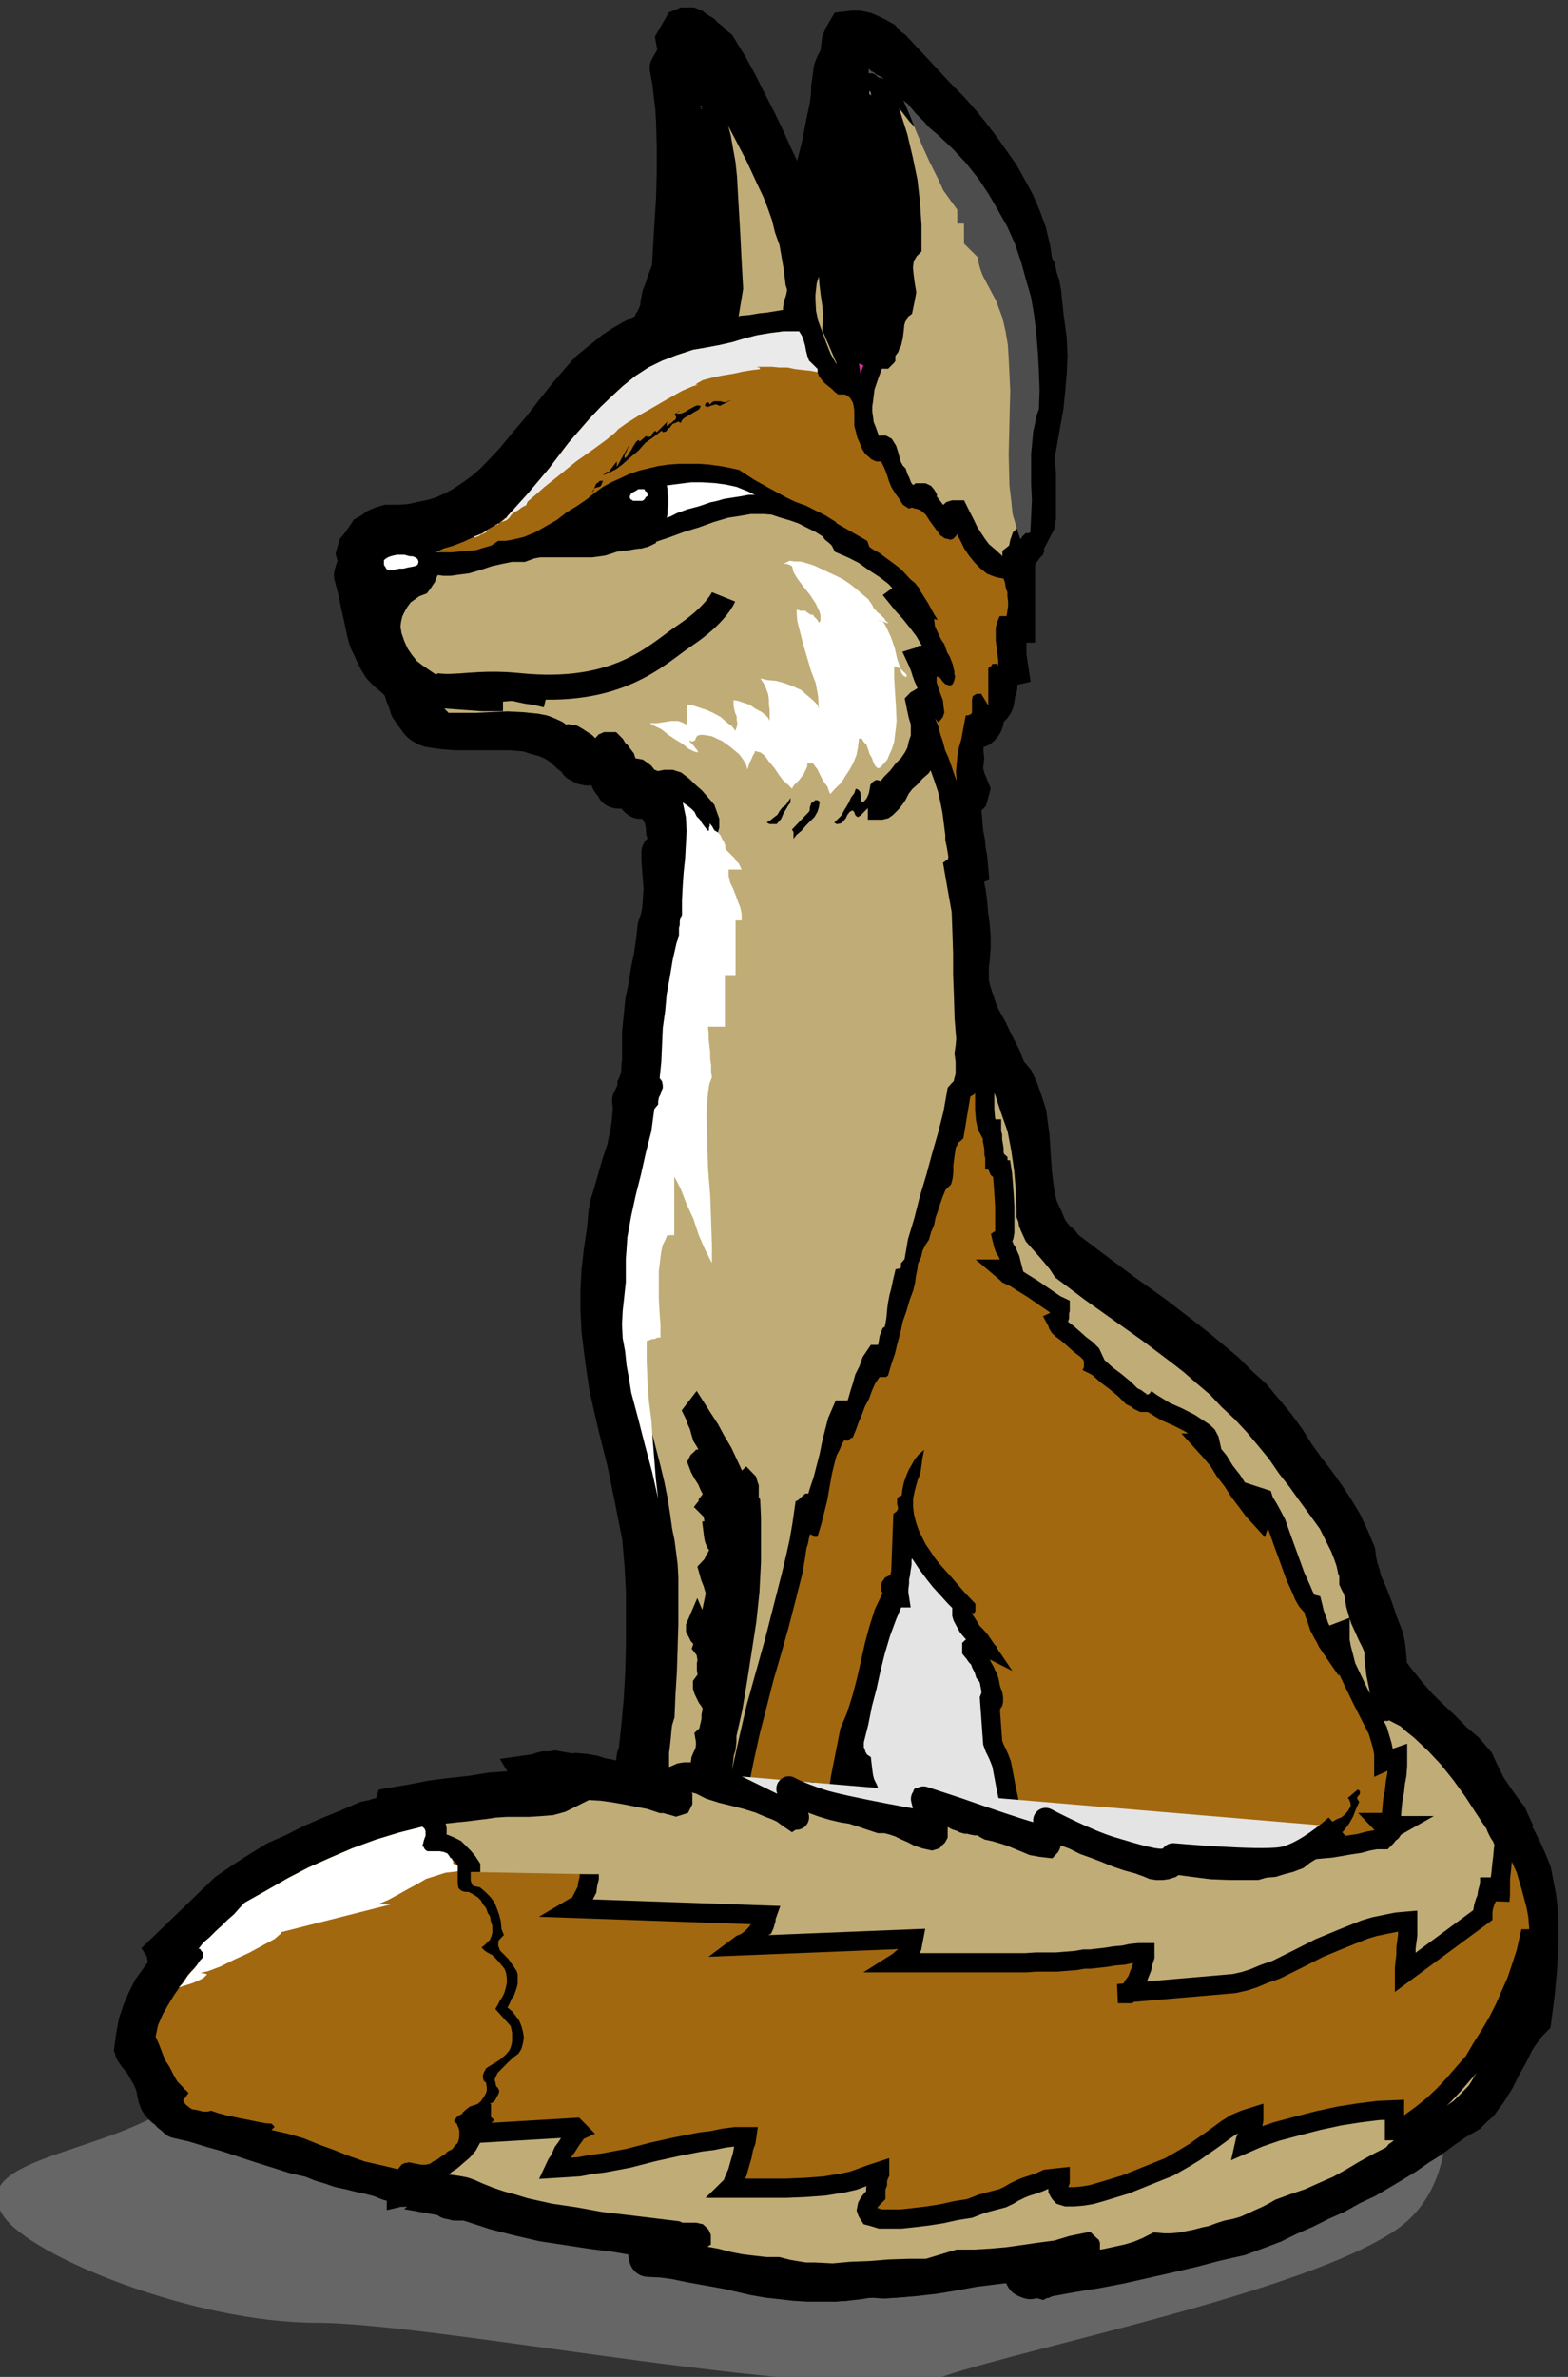 <?xml version="1.0" encoding="utf-8"?>
<!-- Generator: Adobe Illustrator 10.0, SVG Export Plug-In . SVG Version: 3.0.0 Build 76)  -->
<!DOCTYPE svg PUBLIC "-//W3C//DTD SVG 1.0//EN"    "http://www.w3.org/TR/2001/REC-SVG-20010904/DTD/svg10.dtd">
<svg  xmlns:x="http://ns.adobe.com/Extensibility/1.0/" xmlns:i="http://ns.adobe.com/AdobeIllustrator/10.0/" 	 xmlns="http://www.w3.org/2000/svg" xmlns:xlink="http://www.w3.org/1999/xlink" xmlns:a="http://ns.adobe.com/AdobeSVGViewerExtensions/3.0/" width="33" height="50"
	 viewBox="-0.067 -0.157 33 50" overflow="visible" enable-background="new -0.067 -0.157 33 50" xml:space="preserve">
	<rect x="-0.067" y="-0.157" width="33" height="50" fill="#333333" stroke="none"/>
	<g id="Layer_1_3_">
		<g>
			<path fill-rule="evenodd" clip-rule="evenodd" fill="#666666" d="M10.619,43.233c0,0-5.469-0.322-6.918,0.805
				C2.253,45.163-0.811,45.206,0,46.45c0.556,0.854,4.022,2.254,6.597,2.254s11.262,1.77,13.193,1.125
				c1.932-0.643,7.562-1.77,9.492-3.057c1.93-1.287,0.732-4.474,0.732-4.474L10.619,43.233z"/>
		</g>
		<g>
			
				<path fill="none" stroke="#000000" stroke-width="0.811" stroke-linecap="round" stroke-linejoin="round" stroke-miterlimit="10" d="
				M2.788,42.735l0.046-0.246l0.083-0.241l0.098-0.225l0.113-0.229l0.161-0.226l0.144-0.194l0.181-0.194H3.581l-0.032-0.015
				L3.516,41.13L3.499,41.1l-0.046-0.047v-0.035l-0.021-0.032l1.262-1.215l0.326-0.226l0.354-0.225l0.342-0.211l0.371-0.163
				l0.354-0.179l0.371-0.164l0.39-0.159l0.372-0.164l0.066-0.015l0.096-0.017l0.098-0.035L7.918,38.2l0.096-0.017l0.063-0.046
				l0.049-0.05l0.032-0.098l0.39-0.065l0.403-0.078l0.404-0.05l0.422-0.047l0.402-0.066l0.422-0.03l0.403-0.036l0.423-0.016
				l-0.051-0.046l-0.047-0.05l-0.051-0.032l-0.061-0.016l-0.052-0.035l-0.064-0.031l-0.048-0.03l-0.031-0.052l0.112-0.014
				l0.083-0.032l0.076-0.02h0.117l0.097-0.015l0.078,0.015l0.115,0.02l0.08,0.032l0.161-0.016l0.179,0.016l0.179,0.031l0.159,0.049
				l0.163,0.031l0.164,0.051l0.178,0.016l0.159-0.016l0.051-0.096l0.063-0.164l0.019-0.114l0.031-0.08l0.016-0.083l0.014-0.113
				l0.037-0.081l0.061-0.568l0.052-0.568l0.031-0.563l0.015-0.567v-1.135l-0.03-0.566l-0.051-0.583l-0.16-0.809l-0.162-0.792
				l-0.195-0.777l-0.177-0.777l-0.063-0.424l-0.051-0.388l-0.047-0.389l-0.021-0.421v-0.403l0.021-0.42l0.047-0.408l0.065-0.436
				l0.018-0.179l0.014-0.18l0.03-0.178l0.052-0.16l0.098-0.342l0.097-0.338l0.112-0.341l0.066-0.324l0.03-0.163l0.016-0.179
				l0.017-0.194l-0.017-0.159l0.066-0.132l0.046-0.128l0.035-0.145l0.046-0.147v-0.144l0.017-0.148v-0.599l0.035-0.342l0.031-0.307
				l0.065-0.307l0.047-0.308l0.064-0.306l0.049-0.327l0.033-0.307l0.063-0.179l0.035-0.194l0.015-0.21l0.016-0.226l-0.016-0.209
				l-0.03-0.39v-0.163l0.061-0.031l0.067-0.05l0.016-0.063V17.47l-0.016-0.082l-0.032-0.065v-0.078l-0.018-0.098l-0.018-0.098
				l-0.045-0.096l-0.035-0.082l-0.063-0.066l-0.049-0.081l-0.063-0.098l-0.035-0.098l-0.017,0.016l-0.015,0.02l-0.016,0.016
				l-0.016,0.015v0.031l-0.05,0.016l-0.031,0.019h-0.066l-0.046-0.035l-0.037-0.046l-0.029-0.067l-0.031-0.065l-0.051-0.077
				l-0.046-0.036h-0.082l-0.034,0.036l-0.015,0.014l-0.032,0.047l-0.016,0.016h-0.035l-0.046-0.016l-0.052-0.082l-0.061-0.078
				l-0.037-0.082l-0.03-0.098l-0.031-0.096l-0.05-0.083l-0.046-0.065l-0.098-0.083l-0.113,0.179L12.3,15.962l-0.082-0.016
				l-0.051-0.031l-0.061-0.03l-0.051-0.082l-0.063-0.05l-0.065-0.046l-0.051-0.051l-0.144-0.127L11.57,15.43l-0.159-0.066
				l-0.18-0.047l-0.192-0.065l-0.164-0.015l-0.193-0.017h-1.15l-0.193-0.014l-0.179-0.02l-0.194-0.031l-0.077-0.031l-0.081-0.05
				l-0.051-0.047l-0.047-0.065l-0.083-0.112l-0.079-0.114l-0.048-0.147l-0.05-0.129L8.403,14.31L8.32,14.182l-0.133-0.113
				l-0.111-0.096l-0.112-0.114l-0.081-0.131L7.82,13.599l-0.066-0.144l-0.065-0.133l-0.047-0.159l-0.066-0.312l-0.065-0.29
				l-0.063-0.309l-0.081-0.306l0.03-0.113l0.081-0.098l0.067-0.097l0.062-0.098l0.116-0.066L7.8,11.414l0.118-0.049l0.111-0.032
				h0.257l0.229-0.015l0.226-0.05l0.225-0.047l0.214-0.066l0.176-0.081l0.194-0.098l0.177-0.113l0.163-0.113l0.179-0.132
				l0.144-0.127l0.164-0.163l0.29-0.308l0.276-0.338l0.29-0.342l0.276-0.354l0.273-0.341l0.29-0.339l0.146-0.164l0.18-0.147
				l0.178-0.144l0.16-0.127l0.177-0.117l0.195-0.113l0.194-0.097l0.209-0.082V7.251l0.017-0.049l0.019-0.047l0.031-0.035
				l0.015-0.047l0.032-0.065l0.049-0.047l0.017-0.05V6.75l0.032-0.163l0.049-0.128l0.048-0.147l0.065-0.163l0.082-0.129l0.046-0.162
				l0.035-0.16l0.03-0.569l0.032-0.551l0.035-0.548l0.016-0.552V2.926l-0.016-0.549l-0.017-0.275l-0.033-0.276l-0.032-0.276
				l-0.051-0.276l0.148-0.257l0.046-0.018h0.116l0.047,0.018l0.082,0.063l0.112,0.065l0.082,0.083l0.079,0.063l0.098,0.096
				l0.063,0.05l0.128,0.208l0.035,0.034l0.26,0.47l0.256,0.485l0.262,0.502l0.242,0.521l0.115,0.241l0.096,0.244l0.081,0.232
				l0.032,0.075l0.03,0.097l0.016,0.097l0.011,0.063l0.087,0.244l0.049,0.276l0.003,0.009l0.11-0.382l0.112-0.404l0.113-0.388
				l0.098-0.389l0.097-0.405l0.098-0.389l0.081-0.424l0.082-0.389l0.016-0.128l0.014-0.144V1.678l0.02-0.129l0.016-0.113L17.46,1.31
				l0.046-0.118l0.065-0.112l0.128-0.016h0.116l0.144,0.031l0.113,0.05l0.133,0.067l0.111,0.062l0.098,0.112l0.114,0.082
				l0.468,0.501l0.487,0.521l0.19,0.192l0.003,0.001l0.308,0.291l0.272,0.292l0.259,0.323l0.228,0.343l0.195,0.337l0.193,0.342
				l0.159,0.354l0.131,0.388l0.099,0.358l0.112,0.389l0.065,0.388l0.046,0.389l0.032,0.389l0.021,0.404l0.014,0.374l-0.014,0.403
				l-0.053,0.148l-0.03,0.16l-0.035,0.147l-0.015,0.16l-0.031,0.326v0.646l0.016,0.327l-0.016,0.337l-0.017,0.342l-0.096,0.032
				v0.081l-0.016,0.031v0.051l-0.02,0.031v0.065l-0.031,0.063h-0.082v0.066h-0.016l-0.015,0.082l-0.016,0.082l-0.035,0.063
				l-0.016,0.082l-0.046,0.05l-0.052,0.063l-0.081,0.035l0.035,0.031l-0.052,0.066v0.081l0.017,0.113l0.035,0.097v0.082l0.014,0.113
				v0.096l-0.014,0.098l-0.017,0.113H21.08v0.583h-0.109l-0.032-0.03l-0.017-0.02l-0.019-0.016v0.133l0.019,0.144l0.017,0.129v0.131
				l-0.017-0.049h-0.019v0.244l0.019,0.144l0.017,0.098l-0.065,0.015l-0.067,0.035l-0.031,0.031l-0.045,0.066v0.242l-0.046-0.072
				l-0.005,0.041v0.144l-0.017,0.131l-0.014,0.083l-0.017,0.046l-0.035,0.051l-0.048,0.046h-0.065l-0.016-0.016l-0.03-0.016
				l-0.02-0.035l-0.016-0.015l-0.016-0.016l-0.046,0.031l-0.02,0.051l-0.017,0.046v0.117l-0.016,0.031l-0.015,0.047l-0.018,0.035
				l-0.065,0.031l-0.046,0.031l-0.009,0.009l-0.026,0.087l-0.03,0.163l-0.016,0.179l-0.015,0.164l0.015,0.195l-0.039-0.106
				l0.004,0.04l-0.015,0.128l-0.017,0.05v0.063l0.017,0.05l0.015,0.046l0.035,0.117l0.046,0.112l0.035,0.082l-0.02,0.078
				l-0.016,0.05l-0.03,0.031l-0.051,0.017l-0.044,0.024l0.013,0.108l0.031,0.24v0.098l0.021,0.097l0.015,0.082l0.016,0.097
				l0.016,0.098l-0.016,0.08l-0.016,0.083l-0.007,0.005l0.007,0.078l0.031,0.159l0.015,0.194l-0.041,0.019l0.011,0.063l0.081,0.455
				l0.016,0.434l0.015,0.457v0.434l0.017,0.456l0.014,0.412l0.035,0.105l0.048,0.148l0.067,0.144l0.144,0.26l0.041,0.088
				l0.024-0.038l0.067,0.1v-0.004l0.126,0.196l0.004,0.007l0.047,0.071l0.097,0.213l0.098,0.194l0.012,0.032l0.035,0.066
				l0.065,0.201l0.046,0.122l0.148,0.435l0.005,0.022l0.011,0.028l0.02,0.103l0.061,0.27l0.063,0.451l0.035,0.44l0.015,0.454v0.097
				l0.032,0.078l0.016,0.098l0.017,0.041l0.064,0.138l0.034,0.081l0.112,0.128l0.145,0.164l0.111,0.128l0.133,0.163l0.056,0.084
				l0.445,0.336l0.629,0.471l0.617,0.439l0.614,0.47l0.024,0.021l0.103,0.076l0.291,0.226l0.276,0.241l0.178,0.15l0.017,0.013
				l0.001,0.001l0.095,0.08l0.199,0.211L26,29.469l0.092,0.108l0.23,0.25l0.244,0.291l0.241,0.292l0.21,0.307l0.229,0.292
				l0.209,0.292l0.225,0.307l0.211,0.292l0.163,0.327l0.081,0.159l0.065,0.164l0.063,0.178l0.035,0.164l0.03,0.047v0.194l0.03,0.066
				l0.017,0.032l0.034,0.031l0.032,0.164l0.03,0.178l0.05,0.179l0.048,0.144l0.081,0.18l0.067,0.147l0.08,0.16l0.062,0.148v0.178
				l0.02,0.16l0.016,0.147l0.032,0.16l0.02,0.098l0.062,0.081l0.21,0.259l0.225,0.261l0.076,0.075l0.005,0.003l0.148,0.133
				l0.158,0.126l0.311,0.292l0.267,0.287l0.024,0.021l0.21,0.244l0.024,0.054l0.008,0.009l0.259,0.357l0.21,0.322l0.226,0.342
				l0.035,0.046l0.014,0.047l0.09,0.172l0.008,0.011l0.032,0.047l0.016,0.05l0.035,0.061l-0.004,0.023l0.1,0.253l0.16,0.357
				l0.111,0.374l0.051,0.194l0.047,0.178l0.035,0.194l0.016,0.211v0.403L32.099,40.9v0.02l-0.009,0.037l-0.006,0.046l-0.026,0.081
				l-0.011,0.047l-0.03,0.081l0.03,0.113l0.017,0.131l-0.017,0.098l-0.03,0.113l-0.051,0.209l-0.061,0.195l-0.052,0.095
				l-0.031,0.228l-0.096,0.096l-0.098,0.133l-0.041,0.058l-0.072,0.183l-0.065,0.066l-0.03,0.067l-0.016,0.077l-0.02,0.083
				l-0.031,0.081l-0.03,0.067l-0.036,0.061l-0.062,0.083l-0.035,0.098l-0.063,0.096l-0.065,0.113l-0.066,0.098l-0.174,0.179
				l-0.063,0.061l-0.035,0.052l-0.116,0.096l-0.112,0.116l-0.276,0.16l-0.256,0.179l-0.261,0.194l-0.26,0.164l-0.256,0.179
				l-0.26,0.159l-0.276,0.165l-0.275,0.162l-0.307,0.144l-0.324,0.18l-0.32,0.144L27.1,46.347l-0.337,0.146l-0.329,0.16
				l-0.351,0.131l-0.344,0.128l-0.501,0.113l-0.484,0.128l-0.501,0.116l-0.5,0.114l-0.501,0.112l-0.506,0.098l-0.516,0.081
				l-0.517,0.098l-0.035,0.015h-0.03l-0.032,0.015l-0.049-0.015l-0.032-0.015l-0.03-0.016l-0.02-0.035V47.66l0.535-0.275h-0.065
				l-0.061-0.017h-0.084l-0.081,0.017h-0.065l-0.097,0.031l-0.063,0.015h-0.083l-0.423,0.035l-0.388,0.046l-0.403,0.052l-0.42,0.077
				l-0.402,0.067l-0.44,0.05l-0.209,0.016l-0.194,0.015l-0.209-0.015h-0.211l-0.307,0.045l-0.29,0.035h-0.583l-0.29-0.018
				l-0.276-0.032l-0.275-0.03l-0.291-0.051l-0.552-0.128l-0.547-0.098l-0.276-0.051l-0.29-0.061l-0.276-0.037l-0.291-0.015
				l-0.016-0.046v-0.035l0.016-0.032l0.015-0.016l0.032-0.03l0.082-0.035l0.081-0.031l0.066-0.032l0.063-0.019l0.065-0.047
				l-0.517-0.098l-0.535-0.096l-0.517-0.066l-0.536-0.082l-0.516-0.078l-0.501-0.116l-0.501-0.128l-0.501-0.164l-0.065-0.017
				l-0.051-0.016H9.517l-0.046-0.015l-0.083-0.015l0.048-0.035l-0.695-0.16L8.693,45.91l-0.035-0.018H8.643l-0.03-0.015
				l-0.035-0.017L8.53,45.844H8.481l-0.063,0.015v-0.065L8.384,45.78H8.352L8.32,45.763l-0.034-0.015l-0.048-0.015H8.125
				L7.918,45.65L7.723,45.6L7.51,45.554l-0.209-0.052L7.09,45.457l-0.193-0.067l-0.21-0.063l-0.195-0.081l-0.355-0.081l-0.354-0.113
				L5.424,44.94l-0.355-0.117l-0.339-0.113l-0.342-0.096L4.015,44.5l-0.352-0.081l-0.066-0.064l-0.067-0.05l-0.076-0.081
				l-0.066-0.047l-0.065-0.066l-0.047-0.065l-0.035-0.098L3.222,43.87l-0.014-0.116l-0.047-0.128L3.11,43.512l-0.065-0.113
				l-0.063-0.113L2.917,43.19L2.82,43.073l-0.065-0.096L2.788,42.735z"/>
		</g>
		<path fill-rule="evenodd" clip-rule="evenodd" stroke="#000000" stroke-width="0.82" d="M14.146,0.689l0.052,0.28l0.032,0.279
			l0.035,0.278l0.015,0.28l0.016,0.555V2.92L14.28,3.478l-0.035,0.555l-0.031,0.558l-0.031,0.576l-0.036,0.161l-0.046,0.165
			l-0.083,0.13l-0.066,0.167l-0.046,0.149l-0.052,0.129l-0.032,0.167v0.161l-0.016,0.052l-0.052,0.047l-0.03,0.067l-0.016,0.046
			l-0.032,0.036l-0.02,0.046L13.641,6.74v0.063l-0.212,0.083l-0.197,0.099l-0.195,0.114l-0.182,0.118l-0.16,0.13l-0.181,0.145
			l-0.182,0.15l-0.149,0.165l-0.295,0.343l-0.274,0.345l-0.278,0.359l-0.296,0.346L10.761,9.54l-0.295,0.312l-0.164,0.165
			l-0.147,0.129L9.976,10.28L9.81,10.394l-0.18,0.115l-0.196,0.098l-0.179,0.083L9.04,10.755l-0.229,0.047l-0.226,0.05L8.353,10.87
			h-0.26l-0.114,0.032l-0.116,0.051l-0.079,0.063l-0.117,0.066L7.602,11.18l-0.067,0.098l-0.082,0.099L7.42,11.492l0.084,0.31
			l0.063,0.312l0.067,0.295l0.065,0.314l0.048,0.162l0.066,0.133l0.067,0.146l0.064,0.13l0.081,0.133l0.114,0.114l0.113,0.099
			l0.134,0.114l0.083,0.13l0.047,0.149l0.051,0.13l0.047,0.15l0.083,0.113L8.78,14.54l0.048,0.067l0.052,0.047l0.081,0.052
			l0.079,0.031l0.197,0.031l0.18,0.02l0.195,0.016H9.81h0.377h0.395h0.195l0.197,0.015l0.164,0.016l0.197,0.067l0.181,0.047
			l0.16,0.067l0.165,0.099l0.145,0.129l0.052,0.052l0.067,0.047l0.063,0.051l0.051,0.082l0.063,0.032l0.052,0.031l0.083,0.016
			l0.082-0.016l0.114-0.181l0.098,0.084l0.048,0.065l0.05,0.083l0.032,0.098l0.031,0.098l0.036,0.083l0.063,0.078l0.052,0.083
			l0.046,0.015h0.035l0.017-0.015l0.031-0.048l0.017-0.016l0.033-0.035h0.049h0.035l0.048,0.035l0.049,0.079l0.033,0.067
			l0.029,0.065l0.038,0.047l0.046,0.037h0.032h0.035l0.032-0.02l0.05-0.017v-0.015v-0.015l0.016-0.017l0.017-0.015l0.016-0.02
			l0.017-0.015l0.033,0.098l0.064,0.099l0.05,0.083l0.063,0.066l0.035,0.083l0.047,0.098l0.017,0.099l0.019,0.098v0.079l0.032,0.067
			l0.015,0.083v0.082v0.082l-0.015,0.064l-0.067,0.051l-0.063,0.032v0.165l0.016,0.197l0.015,0.197l0.017,0.212l-0.017,0.228
			l-0.015,0.212L13.951,18.8l-0.063,0.181l-0.034,0.31l-0.048,0.331l-0.065,0.311l-0.049,0.312l-0.065,0.31l-0.032,0.312
			l-0.035,0.347v0.325v0.134v0.145l-0.017,0.15v0.146l-0.048,0.149l-0.033,0.146l-0.048,0.128l-0.068,0.134l0.017,0.162
			l-0.017,0.196l-0.014,0.181l-0.032,0.165l-0.067,0.327l-0.113,0.347l-0.098,0.342l-0.099,0.347l-0.052,0.16l-0.031,0.181
			l-0.015,0.181l-0.018,0.182l-0.065,0.44l-0.047,0.413l-0.021,0.424v0.41l0.021,0.424l0.047,0.394l0.051,0.393l0.063,0.429
			l0.182,0.787l0.195,0.787l0.165,0.802l0.162,0.818l0.05,0.589l0.032,0.575v0.575v0.573l-0.015,0.573l-0.032,0.571l-0.052,0.574
			l-0.062,0.574l-0.038,0.084l-0.014,0.113l-0.016,0.083L13.38,36.93l-0.019,0.114l-0.03,0.083l-0.032,0.083l-0.051,0.099
			l-0.161,0.016l-0.181-0.016l-0.165-0.051l-0.166-0.03l-0.16-0.052l-0.181-0.031l-0.18-0.016l-0.167,0.016l-0.078-0.031
			l-0.117-0.02l-0.079-0.015l-0.098,0.015h-0.119l-0.078,0.02l-0.083,0.031l-0.112,0.016l0.03,0.05l0.049,0.032l0.065,0.032
			l0.051,0.035l0.063,0.016l0.052,0.031l0.048,0.051l0.05,0.048l-0.428,0.016l-0.409,0.036l-0.423,0.03l-0.409,0.067l-0.428,0.046
			l-0.409,0.052l-0.409,0.08l-0.394,0.067l-0.03,0.098l-0.051,0.051l-0.064,0.047L7.979,38.06l-0.081,0.015L7.797,38.11
			l-0.098,0.017l-0.065,0.015l-0.377,0.165l-0.393,0.16l-0.379,0.165l-0.357,0.182l-0.376,0.165l-0.347,0.212L5.049,39.42
			l-0.332,0.229L3.44,40.88l0.021,0.031v0.035l0.03,0.032l0.017,0.015l0.015,0.032L3.56,41.06l0.03,0.017h0.032L3.44,41.272
			l-0.144,0.197l-0.165,0.229l-0.116,0.231l-0.098,0.229l-0.082,0.244L2.788,42.65l-0.033,0.244l0.065,0.098l0.098,0.118
			l0.067,0.098l0.064,0.115l0.065,0.114l0.051,0.115l0.049,0.129l0.015,0.118l0.016,0.08l0.035,0.098l0.047,0.067l0.067,0.067
			l0.067,0.047l0.078,0.081l0.067,0.052l0.066,0.064l0.356,0.082l0.377,0.113l0.347,0.098l0.342,0.115l0.362,0.119l0.36,0.113
			l0.357,0.114l0.361,0.083l0.195,0.083l0.214,0.063l0.195,0.069l0.213,0.046l0.212,0.052l0.217,0.047l0.195,0.05l0.213,0.083h0.03
			h0.032h0.052l0.047,0.017l0.035,0.014l0.032,0.017h0.03l0.037,0.016v0.067l0.063-0.015h0.051l0.046,0.015l0.036,0.017l0.03,0.015
			H8.73l0.034,0.02l0.046,0.016l0.706,0.162l-0.049,0.035l0.084,0.015l0.046,0.016h0.052h0.063h0.052h0.062l0.052,0.017l0.067,0.015
			l0.505,0.165l0.509,0.13l0.505,0.119l0.522,0.078l0.544,0.083l0.521,0.067l0.544,0.098l0.521,0.099l-0.065,0.047l-0.063,0.02
			l-0.066,0.03l-0.082,0.032l-0.084,0.035l-0.03,0.031l-0.016,0.017l-0.017,0.031v0.035l0.017,0.049l0.293,0.014l0.279,0.037
			l0.295,0.063l0.279,0.052l0.555,0.098l0.558,0.13l0.294,0.05l0.278,0.032l0.279,0.032l0.295,0.018h0.295h0.294l0.295-0.034
			l0.311-0.049h0.212l0.212,0.017l0.197-0.017l0.212-0.015l0.444-0.05l0.408-0.067l0.425-0.079l0.407-0.051l0.395-0.047l0.427-0.035
			h0.083l0.063-0.017l0.1-0.03h0.066l0.083-0.016h0.082l0.063,0.016h0.067l-0.542,0.279v0.063l0.019,0.035l0.032,0.015l0.03,0.017
			l0.052,0.015l0.03-0.015h0.032l0.035-0.017l0.523-0.096l0.522-0.084l0.512-0.098l0.506-0.114l0.508-0.115l0.506-0.118l0.49-0.129
			l0.508-0.115l0.347-0.128l0.356-0.134l0.329-0.162l0.343-0.15l0.329-0.165l0.326-0.145l0.326-0.182l0.312-0.146l0.278-0.164
			l0.279-0.167l0.263-0.16l0.26-0.182l0.263-0.165l0.264-0.197l0.26-0.18l0.277-0.162l0.115-0.118l0.117-0.099l0.079-0.113
			l0.099-0.13l0.164-0.264l0.13-0.26l0.15-0.264l0.128-0.263l0.082-0.129l0.084-0.115l0.098-0.133l0.098-0.098l0.067-0.509
			l0.048-0.507l0.03-0.508v-0.542l-0.016-0.26l-0.031-0.249l-0.051-0.259l-0.048-0.246l-0.098-0.246l-0.098-0.215l-0.114-0.229
			l-0.149-0.212l0.035-0.081l-0.083-0.182l-0.112-0.146l-0.119-0.166l-0.098-0.145l-0.113-0.165l-0.083-0.165l-0.079-0.162
			l-0.082-0.181l-0.213-0.248l-0.249-0.212l-0.241-0.245l-0.264-0.248l-0.247-0.243l-0.228-0.264l-0.213-0.264l-0.196-0.259v-0.165
			l-0.016-0.182l-0.016-0.145l-0.035-0.165l-0.115-0.295l-0.099-0.294l-0.112-0.296l-0.13-0.294l-0.035-0.15l-0.048-0.145
			l-0.035-0.165l-0.017-0.146l-0.13-0.31l-0.147-0.314l-0.178-0.295l-0.195-0.295l-0.197-0.275l-0.215-0.279l-0.212-0.295
			l-0.184-0.295l-0.226-0.312l-0.245-0.295l-0.263-0.313L26,28.98l-0.277-0.279l-0.295-0.244l-0.295-0.248l-0.312-0.244l-0.62-0.476
			l-0.624-0.444l-0.637-0.476l-0.604-0.457L22.253,26l-0.1-0.084l-0.082-0.098l-0.082-0.114l-0.098-0.233l-0.1-0.212l-0.063-0.244
			l-0.035-0.248l-0.03-0.244l-0.018-0.263l-0.033-0.509l-0.064-0.475l-0.081-0.248l-0.084-0.244l-0.047-0.099l-0.051-0.113
			l-0.084-0.099l-0.081-0.098l-0.114-0.295l-0.145-0.279l-0.133-0.279l-0.147-0.264l-0.065-0.146l-0.049-0.149l-0.05-0.145
			l-0.046-0.15l-0.037-0.162v-0.15v-0.18l0.02-0.178l0.018-0.216v-0.228l-0.018-0.229l-0.034-0.248l-0.018-0.228l-0.03-0.229
			l-0.051-0.232l-0.017-0.244l0.115-0.051l-0.018-0.197l-0.03-0.161l-0.017-0.182l-0.034-0.181l-0.017-0.165l-0.015-0.196
			l-0.018-0.182v-0.161l0.064-0.035l0.051-0.017l0.032-0.032l0.015-0.05l0.02-0.079l-0.034-0.083l-0.048-0.113l-0.035-0.119
			l-0.016-0.047l-0.017-0.05v-0.063l0.017-0.051l0.016-0.13l-0.016-0.15v-0.129l0.016-0.146l0.019-0.117l0.032-0.1l0.032-0.063
			l0.034-0.035l0.046-0.032L20.468,15l0.017-0.036l0.016-0.046l0.017-0.032v-0.067v-0.051l0.016-0.046l0.02-0.051l0.046-0.031
			l0.017,0.015l0.016,0.016l0.02,0.036l0.031,0.016l0.017,0.015h0.015h0.018h0.033l0.047-0.046l0.035-0.051l0.018-0.047l0.015-0.083
			l0.017-0.134v-0.146l0.016-0.114l0.035-0.098l0.046-0.067l0.032-0.031l0.067-0.036l0.066-0.015l-0.015-0.1l-0.021-0.145v-0.114
			v-0.133l-0.017-0.13l0.017-0.115v-0.134v-0.113l0.021,0.015l0.015,0.02l0.016,0.016l0.017,0.015h0.031h0.034h0.016h0.032v-1.391
			l0.052-0.067l-0.036-0.032l0.082-0.035l0.052-0.063l0.048-0.051l0.015-0.083l0.035-0.063l0.016-0.083L21.581,11l0.016-0.067h0.05
			h0.032l0.016-0.031l0.017-0.032v-0.067l0.019-0.031V10.72l0.015-0.032v-0.129v-0.166v-0.165v-0.145v-0.15V9.788l-0.015-0.166
			l-0.019-0.145l0.067-0.362l0.065-0.377l0.063-0.343l0.035-0.347l0.032-0.363l0.016-0.357l-0.016-0.345l-0.048-0.359l-0.02-0.15
			L21.892,6.33l-0.018-0.165l-0.014-0.15l-0.032-0.177l-0.05-0.149l-0.034-0.165L21.679,5.41l-0.047-0.327l-0.083-0.345
			l-0.114-0.312l-0.133-0.31l-0.16-0.295l-0.165-0.295l-0.197-0.28l-0.197-0.278l-0.21-0.276l-0.214-0.263L19.91,2.148l-0.228-0.227
			l-0.491-0.527l-0.474-0.507l-0.116-0.083l-0.098-0.115l-0.112-0.063L18.257,0.56l-0.114-0.05l-0.146-0.032h-0.116L17.75,0.493
			l-0.067,0.114l-0.047,0.119L17.62,0.854l-0.016,0.115l-0.02,0.129v0.118l-0.016,0.146l-0.017,0.129l-0.081,0.394L17.39,2.314
			l-0.1,0.392l-0.099,0.409L17.094,3.51L16.98,3.904l-0.114,0.409l-0.113,0.393l-0.052-0.083L16.67,4.524l-0.031-0.113V4.313
			l-0.016-0.099l-0.02-0.115l-0.016-0.098l-0.032-0.098L16.391,3.51l-0.18-0.377l-0.178-0.394l-0.182-0.377l-0.196-0.379
			L15.459,1.59l-0.196-0.357L15.03,0.854l-0.063-0.05l-0.098-0.1l-0.083-0.063L14.705,0.56l-0.114-0.067L14.51,0.43l-0.049-0.02
			H14.41h-0.067l-0.047,0.02L14.146,0.689z"/>
		<path fill-rule="evenodd" clip-rule="evenodd" fill="#C0AC76" stroke="#000000" stroke-width="0.405" d="M17.878,1.826
			l-0.096,0.47l-0.098,0.471l-0.113,0.466l-0.097,0.487l-0.112,0.485l-0.129,0.485l-0.131,0.471l-0.144,0.485l-0.035,0.113
			l-0.017,0.147l-0.014,0.128v0.113l0.014,0.26l0.052,0.244l0.096,0.257l0.083,0.23l0.096,0.24l0.129,0.226l0.357,0.357l0.03-0.045
			l0.016-0.067l0.017-0.066V7.722V7.656l-0.017-0.083L17.75,7.527V7.462L17.443,6.75l0.017-0.245l-0.017-0.241l-0.035-0.23
			l-0.029-0.24l-0.017-0.229V5.354l0.017-0.226l0.049-0.259l0.078-0.42l0.098-0.42l0.065-0.408l0.081-0.436l0.065-0.419l0.078-0.439
			l0.082-0.418l0.066-0.44l0.03-0.016l0.035-0.031l0.032-0.015l0.046-0.02h0.035h0.047h0.035l0.03,0.035l0.195,0.405l0.161,0.435
			l0.145,0.455l0.111,0.47l0.098,0.471l0.051,0.45l0.032,0.47v0.47l-0.067,0.066l-0.032,0.062l-0.044,0.066l-0.021,0.082
			l-0.017,0.144l0.017,0.179l0.021,0.163l0.03,0.18l-0.03,0.16l-0.037,0.179l-0.046,0.035l-0.035,0.046l-0.03,0.065l-0.032,0.047
			l-0.035,0.113l-0.015,0.146L18.736,6.91l-0.03,0.132l-0.035,0.062l-0.016,0.051l-0.047,0.063l-0.051,0.05v0.015v0.032l0.017,0.02
			v0.015l-0.017,0.015v0.016l-0.016,0.016h-0.014h-0.017h-0.017l-0.019-0.016L18.46,7.364l-0.016-0.015V7.333V7.267l-0.128,0.225
			l-0.096,0.261l-0.081,0.24l-0.032,0.261l-0.019,0.128v0.132l0.019,0.129l0.015,0.128l0.048,0.116l0.051,0.144l0.047,0.112
			l0.065,0.113l0.065-0.031l0.078-0.016h0.052l0.029,0.016l0.051,0.082l0.03,0.096l0.032,0.114l0.035,0.127l0.03,0.05l0.016,0.047
			l0.036,0.035l0.029,0.03l0.032,0.098l0.035,0.066l0.03,0.082l0.03,0.062l0.067,0.082l0.046,0.05l0.067,0.062l0.065,0.035v-0.019
			l0.016-0.016v-0.016l0.015-0.015l0.016-0.016v-0.015l0.016-0.02l0.02-0.015h0.061h0.035l0.032,0.015l0.03,0.035l0.018,0.031v0.051
			l0.018,0.032l0.018,0.03l0.351,0.455l0.035-0.031v-0.05l0.017-0.031v-0.066l0.016-0.03l0.016-0.036l0.033-0.031l0.048-0.015h0.098
			l0.081,0.163l0.066,0.128l0.078,0.164l0.081,0.128l0.096,0.144l0.099,0.133l0.133,0.112l0.126,0.114l0.018,0.031l0.03,0.05
			l0.019,0.032l0.031,0.015l0.046,0.02l0.035,0.015l0.032-0.015l0.049-0.02l0.048-0.031l0.031-0.047l0.019-0.049l0.017-0.047v-0.082
			l0.046-0.036l0.035-0.031h0.062v-0.066v-0.063l0.016-0.081l0.02-0.052l0.015-0.046l0.048-0.05l0.051-0.03l0.096-0.032l0.017-0.342
			l0.016-0.337l-0.016-0.327V9.712V9.389l0.031-0.326l0.015-0.16l0.035-0.147l0.03-0.16l0.053-0.148l0.014-0.403l-0.014-0.374
			l-0.021-0.404l-0.032-0.389l-0.046-0.389l-0.065-0.388l-0.112-0.389l-0.099-0.358l-0.131-0.388l-0.159-0.354l-0.193-0.342
			l-0.195-0.337L20.516,3.59l-0.259-0.323l-0.272-0.292l-0.308-0.291l-0.229-0.194l-0.211-0.21l-0.179-0.23l-0.194-0.209
			l-0.193-0.194l-0.194-0.179l-0.112-0.082L18.252,1.31l-0.13-0.052l-0.111-0.046l-0.052,0.062L17.93,1.355l-0.017,0.081v0.067
			v0.078v0.081v0.081L17.878,1.826z"/>
		<path fill-rule="evenodd" clip-rule="evenodd" fill="#C0AC76" stroke="#000000" stroke-width="0.405" d="M14.435,1.31
			l0.048,0.614l0.033,0.599v0.614v0.618l-0.019,0.598l-0.046,0.616l-0.052,0.599l-0.046,0.583l-0.05,0.132l-0.032,0.113l-0.03,0.144
			l-0.016,0.132l-0.051,0.128l-0.03,0.127l-0.035,0.133L14.047,7.17l0.081-0.246L14.206,6.7l0.065-0.226l0.051-0.244l0.077-0.486
			l0.083-0.485l0.05-0.502l0.031-0.501l0.05-0.501l0.032-0.521l-0.067-0.096v-0.21l-0.015-0.21l-0.016-0.194l-0.016-0.227
			l-0.017-0.209V1.872l0.017-0.194l0.046-0.21l0.133,0.245l0.144,0.257l0.097,0.246l0.098,0.276l0.065,0.24l0.048,0.276l0.05,0.276
			l0.03,0.291l0.032,0.568l0.034,0.583l0.03,0.598l0.032,0.583l-0.144,0.874l0.179-0.031l0.158-0.065l0.179-0.016l0.194-0.034
			l0.163-0.016l0.194-0.032l0.179-0.031l0.158-0.035l-0.015-0.113V6.327l0.015-0.098l0.035-0.098l0.016-0.062l0.016-0.082V5.891
			l-0.031-0.096l-0.035-0.292l-0.047-0.276L16.536,4.95l-0.098-0.275l-0.063-0.256l-0.097-0.276l-0.096-0.244l-0.115-0.241
			l-0.242-0.521l-0.262-0.502l-0.256-0.485l-0.26-0.47l-0.501-0.466l-0.065,0.144L14.435,1.31z"/>
		<path fill-rule="evenodd" clip-rule="evenodd" fill="#CC3294" d="M18.107,7.527l-0.097-0.035l0.031,0.21L18.107,7.527z"/>
		<path fill-rule="evenodd" clip-rule="evenodd" fill="#F8CCCC" d="M18.235,1.826l0.048,0.015h-0.016V1.826l-0.016-0.015V1.794
			v-0.02l-0.017-0.015v0.015v0.02v0.016V1.826z"/>
		<path fill-rule="evenodd" clip-rule="evenodd" fill="#F8CCCC" d="M14.691,2.132h0.02l-0.02-0.015V2.102V2.086l-0.016-0.02V2.05
			V2.035V2.05v0.016v0.02l0.016,0.016v0.015V2.132z"/>
		<path fill-rule="evenodd" clip-rule="evenodd" fill="#A2680F" d="M14.516,7.202l-0.341,0.112l-0.307,0.117l-0.291,0.143
			l-0.275,0.18l-0.26,0.209l-0.226,0.209l-0.241,0.23l-0.229,0.241L11.897,9.16l-0.408,0.536l-0.436,0.518l-0.439,0.485
			l-0.174,0.148l-0.179,0.097l-0.179,0.114l-0.209,0.096l-0.179,0.082l-0.209,0.082l-0.211,0.062l-0.178,0.082h0.157h0.181
			l0.163-0.015l0.178-0.016l0.179-0.017l0.158-0.049l0.163-0.047l0.144-0.098h0.148l0.128-0.02l0.132-0.03l0.13-0.031l0.239-0.097
			l0.229-0.132l0.225-0.128l0.211-0.164l0.209-0.127l0.214-0.145l0.158-0.132l0.179-0.128l0.179-0.098l0.179-0.081l0.209-0.098
			l0.195-0.065l0.193-0.047l0.21-0.05l0.21-0.031L14.226,9.6h0.194h0.226l0.209,0.015l0.227,0.031l0.193,0.035l0.213,0.047
			l0.322,0.209l0.323,0.18l0.355,0.194l0.338,0.163l0.341,0.164l0.339,0.194l0.342,0.195l0.338,0.194l0.05,0.145l0.209,0.111
			l0.194,0.148l0.195,0.144l0.179,0.179l0.162,0.178l0.158,0.196l0.133,0.21l0.113,0.209l0.014,0.132l0.017,0.144l0.051,0.114
			l0.063,0.131l0.051,0.128l0.061,0.129l0.083,0.132l0.05,0.127l0.018,0.047l0.014,0.081l0.017,0.051v0.062l0.015,0.05l-0.015,0.082
			l-0.017,0.046l-0.031,0.051l-0.05,0.016l-0.048-0.016l-0.05-0.016l-0.031-0.035l-0.03-0.031l-0.035-0.052l-0.032-0.03
			l-0.049-0.016v0.128l0.035,0.113l0.046,0.132l0.051,0.129l0.015,0.147l0.016,0.113l-0.016,0.047l-0.015,0.049l-0.051,0.063
			l-0.046,0.049l-0.067-0.081l0.067,0.163l0.046,0.179l0.051,0.145l0.046,0.178l0.066,0.144l0.064,0.179l0.048,0.147l0.066,0.18
			l-0.015-0.195l0.015-0.164l0.016-0.179l0.03-0.163l0.051-0.174l0.03-0.163l0.03-0.164l0.035-0.179h0.048l0.036-0.015l0.031-0.016
			l0.015-0.031v-0.066v-0.113v-0.081l0.016-0.083l0.051-0.031l0.03-0.016h0.05h0.048l0.148,0.242v-0.778l0.014-0.016l0.015-0.015
			l0.032-0.016l0.016-0.034l0.02-0.015h0.03h0.031h0.035l0.017,0.049v-0.131l-0.017-0.129l-0.019-0.144l-0.017-0.133v-0.144v-0.131
			l0.035-0.128l0.049-0.113h0.145l0.017-0.113l0.014-0.098V12.5l-0.014-0.113v-0.082l-0.035-0.097l-0.017-0.113l-0.03-0.081
			l-0.097-0.017l-0.08-0.019l-0.083-0.031l-0.081-0.031l-0.144-0.113l-0.128-0.131l-0.116-0.145l-0.1-0.148l-0.076-0.16
			l-0.081-0.146v0.015l-0.015,0.035l-0.021,0.015l-0.015,0.016l-0.03,0.031h-0.018L19.932,11.2l-0.03-0.015l-0.082-0.015
			l-0.046-0.031l-0.051-0.035l-0.046-0.063l-0.098-0.132l-0.081-0.112l-0.082-0.128l-0.097-0.083l-0.066-0.031l-0.062-0.015
			l-0.065-0.019l-0.067,0.019l-0.127-0.083l-0.082-0.131l-0.083-0.113l-0.077-0.128l-0.051-0.128l-0.046-0.148l-0.051-0.128
			l-0.065-0.131h-0.098l-0.046-0.016l-0.065-0.032l-0.032-0.031L18.14,9.389l-0.067-0.111L18.026,9.16l-0.051-0.113l-0.03-0.127
			l-0.032-0.114V8.694V8.577V8.48l-0.02-0.128l-0.016-0.047l-0.03-0.05l-0.016-0.031l-0.035-0.035l-0.031-0.017L17.72,8.141h-0.066
			h-0.082l-0.065-0.05l-0.063-0.062l-0.081-0.066l-0.081-0.065l-0.065-0.078l-0.049-0.065l-0.029-0.083V7.605l-0.097-0.097
			l-0.082-0.078l-0.035-0.097l-0.03-0.116L16.878,7.12l-0.032-0.113L16.811,6.91L16.75,6.813h-0.327l-0.274,0.035l-0.273,0.045
			l-0.26,0.066l-0.276,0.083l-0.275,0.062l-0.274,0.051L14.516,7.202z"/>
		<path fill-rule="evenodd" clip-rule="evenodd" d="M14.87,8.352l-0.016-0.031L14.84,8.305h-0.018l-0.015,0.016h-0.019l-0.017,0.031
			v0.03l0.035,0.02h0.032l0.046-0.02l0.052-0.015l0.046-0.015h0.035l0.063,0.03l0.258-0.128l-0.081,0.03l-0.046,0.02h-0.05
			l-0.063-0.02h-0.05h-0.083l-0.045,0.02L14.87,8.352z"/>
		<path fill-rule="evenodd" clip-rule="evenodd" d="M14.175,8.546V8.531V8.515l0.031-0.016h0.02V8.48l-0.116,0.096h0.035
			l0.016,0.036v0.031l-0.016,0.031l-0.035,0.02L14.063,8.74l-0.031,0.016l-0.02,0.016l-0.015,0.034h-0.016L13.966,8.79V8.772V8.756
			V8.74l0.031-0.046l-0.242,0.241l-0.033-0.032l-0.016,0.016l-0.017,0.016l-0.03,0.031l-0.016,0.051l-0.052,0.015h-0.03
			l-0.034-0.015l-0.129,0.112l-0.031-0.032l-0.052,0.047l-0.029,0.05l-0.031,0.047L13.22,9.308l-0.031,0.046l-0.03,0.05
			l-0.035,0.047l-0.047,0.035V9.452V9.42l0.017-0.031l0.015-0.034l0.016-0.031l0.016-0.046l0.02-0.035l0.016-0.047l-0.262,0.47
			V9.549l-0.177,0.229l-0.03-0.015l-0.083,0.078l0.113-0.047l0.163-0.082l0.129-0.097l0.161-0.144l0.179-0.148l0.144-0.164
			l0.179-0.127l0.164-0.129l0.03,0.032l0.067-0.016l0.03-0.051l0.05-0.031l0.031-0.047l0.032-0.034l0.05-0.016l0.062-0.03l0.05,0.03
			l0.032-0.065l0.051-0.047l0.061-0.031l0.083-0.05l0.05-0.031l0.063-0.034l0.051-0.032l0.03-0.066l-0.063-0.015l-0.05,0.015
			l-0.066,0.035L14.42,8.464l-0.051,0.034l-0.065,0.032l-0.048,0.015H14.175z"/>
		<path fill-rule="evenodd" clip-rule="evenodd" d="M12.381,10.183l0.032-0.017l0.03-0.049l0.035-0.016l0.063-0.016l0.034-0.015
			l0.017-0.035l0.014-0.032l0.017-0.045h-0.067l-0.03,0.03l-0.046,0.031l-0.02,0.051l-0.016,0.031l-0.015,0.065l-0.016,0.017H12.381
			z"/>
		<path fill-rule="evenodd" clip-rule="evenodd" fill="#FFFFFF" d="M13.966,10.055l0.016,0.078v0.096l0.016,0.082v0.082v0.082
			l-0.016,0.082v0.082l-0.016,0.112l0.209-0.112l0.225-0.082l0.246-0.065l0.24-0.083l0.244-0.046l0.241-0.051l0.261-0.016
			l0.243-0.015l-0.194-0.097l-0.244-0.098l-0.225-0.05l-0.246-0.032l-0.255-0.015h-0.229l-0.257,0.031L13.966,10.055z"/>
		<path fill-rule="evenodd" clip-rule="evenodd" fill="#FFFFFF" d="M13.204,10.249l-0.016,0.031v0.031l0.016,0.035l0.032,0.016
			l0.019,0.016h0.031h0.029h0.052h0.031h0.031h0.021l0.03-0.016l0.016-0.016l0.015-0.019l0.017-0.032l0.034-0.015v-0.016v-0.035
			v-0.015l-0.016-0.015v-0.015h-0.019l-0.017-0.017l-0.015-0.034H13.45h-0.037h-0.046l-0.052,0.034l-0.029,0.017l-0.031,0.015
			l-0.035,0.015L13.204,10.249z"/>
		<path fill-rule="evenodd" clip-rule="evenodd" fill="#EEEDED" d="M12.332,15.087l-0.032,0.02"/>
		<path fill-rule="evenodd" clip-rule="evenodd" fill="#C0AC76" stroke="#000000" stroke-width="0.405" d="M10.519,14.602h-0.21
			h-0.226l-0.209-0.016l-0.21-0.015l-0.213-0.016L9.225,14.54H9.017L9,14.602v0.082l0.031,0.082l0.03,0.051l0.067,0.063l0.05,0.049
			l0.062,0.063l0.067,0.049h0.307h0.341l0.321-0.015l0.338-0.015l0.312,0.015l0.306,0.031l0.16,0.031l0.133,0.051l0.144,0.066
			l0.133,0.097l0.097-0.02l0.111,0.02l0.082,0.047l0.076,0.051l0.098,0.062l0.067,0.066l0.081,0.065l0.065,0.062l0.046-0.031
			l0.03-0.031l0.037-0.035l0.03-0.063l0.031-0.034l0.034-0.015h0.048h0.081l0.065,0.065l0.048,0.082l0.065,0.062l0.047,0.066
			l0.051,0.066l0.03,0.098l0.035,0.062l0.016,0.082l0.063-0.031h0.065l0.082,0.015l0.046,0.032l0.066,0.049l0.05,0.063l0.046,0.051
			l0.081,0.03l0.033,0.098l0.034-0.045l0.063-0.016l0.051-0.02l0.08-0.016h0.063h0.065l0.047,0.016l0.065,0.02l0.129,0.098
			l0.131,0.127l0.129,0.113l0.112,0.128l0.113,0.132l0.051,0.143l0.03,0.083v0.066v0.062l-0.03,0.098l-0.067-0.078l-0.062-0.082
			l-0.05-0.082l-0.066-0.067l-0.047-0.096l-0.065-0.063l-0.083-0.066l-0.096-0.065l0.065,0.307l0.016,0.292l-0.016,0.291
			l-0.016,0.292l-0.031,0.291l-0.019,0.277l-0.016,0.307v0.311l-0.032,0.063l-0.015,0.066V19.3l-0.016,0.063v0.065v0.083
			l-0.02,0.081l-0.031,0.083l-0.08,0.353l-0.063,0.374l-0.065,0.357l-0.032,0.353l-0.05,0.357l-0.016,0.374l-0.015,0.338
			l-0.035,0.341l0.05,0.066l0.016,0.079v0.065l-0.03,0.067l-0.016,0.062l-0.035,0.066l-0.016,0.082v0.066l-0.081,0.098l-0.063,0.466
			l-0.116,0.455l-0.098,0.44l-0.114,0.45l-0.096,0.439l-0.081,0.451l-0.016,0.245l-0.016,0.21v0.245v0.24l-0.065,0.343l-0.015,0.354
			l0.015,0.326l0.034,0.324l0.031,0.321l0.066,0.328l0.063,0.322l0.065,0.322l0.179,0.649l0.163,0.63l0.078,0.327l0.065,0.322
			l0.051,0.323l0.046,0.327l0.05,0.242l0.032,0.244l0.031,0.241l0.015,0.26v0.502v0.485l-0.015,0.501l-0.016,0.502l-0.03,0.485
			l-0.018,0.438l-0.05,0.163l-0.016,0.144l-0.015,0.165l-0.016,0.144l-0.02,0.164v0.143v0.149v0.144l-0.063,0.034l-0.015,0.031
			l-0.019,0.031l0.019,0.036l0.015,0.047v0.049l-0.015,0.031l-0.034,0.051l0.016,0.031l0.033,0.016l0.032,0.015l0.051,0.015
			l0.03,0.02l0.065,0.015h0.048l0.03,0.016l0.035-0.016l-0.016-0.015l-0.034-0.02l-0.031-0.03l-0.032-0.016l-0.05-0.031v-0.066
			l0.05-0.05l0.063-0.062l0.065-0.066l0.082-0.031l0.111-0.05l0.098-0.016h0.098l0.097,0.016l0.098,0.016v-0.098l0.03-0.078
			l0.016-0.117l0.033-0.078l0.048-0.096l0.017-0.118v-0.096l-0.017-0.098l0.05-0.047l0.032-0.066l0.016-0.082l0.016-0.061
			l0.02-0.098v-0.083l0.016-0.081l0.017-0.066l-0.032-0.098l-0.035-0.063l-0.048-0.065l-0.033-0.066l-0.047-0.098l-0.018-0.062
			v-0.066l0.048-0.065l0.133,0.05l-0.051-0.097l-0.032-0.098l-0.015-0.097v-0.113l0.015-0.082l-0.015-0.097l-0.019-0.097
			l-0.064-0.082l0.018-0.047l-0.018-0.064l-0.033-0.083l-0.046-0.047l-0.032-0.065l-0.035-0.065v-0.063l0.035-0.082l0.048,0.112
			l0.063,0.082l0.064,0.098l0.065,0.114l0.051,0.08l0.061,0.098l0.053,0.112l0.063,0.097v-0.112l-0.018-0.113l-0.045-0.098
			l-0.035-0.081l-0.032-0.113l-0.03-0.082l-0.016-0.082v-0.112l0.016,0.031l0.03,0.05v0.031l0.015,0.032l0.018,0.033l0.018,0.032
			l0.048,0.015l0.032,0.031v-0.031l-0.018-0.047l-0.045-0.065l-0.053-0.096l-0.028-0.082l-0.017-0.082v-0.098l0.017-0.082
			l0.046,0.036l0.035,0.031l0.063,0.05l0.018,0.046l0.031,0.032l0.015,0.05l0.018,0.066v0.046l-0.018-0.128l-0.015-0.148
			l-0.049-0.128l-0.032-0.163l-0.065-0.128l-0.046-0.163l-0.052-0.129l-0.046-0.163l0.015-0.016h0.016l0.016-0.015h0.02h0.016h0.017
			l-0.017-0.031l0.017-0.051l0.014-0.031l0.015-0.035l0.018-0.015l0.018-0.031l0.018-0.05l0.03-0.047l0.148,0.21l-0.035-0.082
			l-0.032-0.096l-0.031-0.083l-0.035-0.078l-0.063-0.097l-0.035-0.082l-0.015-0.082l-0.014-0.112l0.144-0.015l-0.032-0.066
			l-0.048-0.066l-0.018-0.061l-0.032-0.052l-0.014-0.081l-0.032-0.063l-0.051-0.05l-0.047-0.047l0.015-0.019l0.018-0.016v-0.031
			l0.015-0.015v-0.015l0.016-0.02l0.016-0.015h0.02l0.176,0.194l-0.063-0.144l-0.053-0.113l-0.045-0.116l-0.066-0.129l-0.047-0.112
			l-0.083-0.129l-0.063-0.116l-0.048-0.127l0.016-0.032l0.017-0.015h0.016l0.015-0.019h0.016l0.033,0.019h0.018l0.03,0.015
			l0.098,0.16l-0.016-0.031v-0.016l-0.015-0.031l-0.018-0.049l-0.015-0.032l-0.019-0.034v-0.031l-0.017-0.031l0.098-0.098
			l-0.048-0.113l-0.05-0.096l-0.062-0.098l-0.035-0.116l-0.03-0.113l-0.051-0.114l-0.031-0.096l-0.048-0.098l0.063-0.082
			l0.146,0.229l0.146,0.226l0.131,0.241l0.144,0.244l0.113,0.241l0.113,0.244l0.065,0.261l0.051,0.272l0.047-0.015l0.03-0.047
			l0.021-0.051v-0.063v-0.081v-0.067v-0.065l0.047-0.046l0.029,0.03l0.02,0.067l0.016,0.046v0.083v0.065v0.065v0.063l0.032,0.05
			l0.015,0.322v0.307v0.308v0.311l-0.032,0.629l-0.065,0.615l-0.096,0.619l-0.098,0.63l-0.097,0.583l-0.128,0.567v0.129
			l-0.016,0.147l-0.035,0.113l-0.015,0.127l-0.018,0.133l-0.015,0.112v0.128l0.032,0.113l0.065,0.034h0.047h0.064l0.051-0.014
			l0.047-0.02l0.032-0.046l0.033-0.052l0.017-0.046l0.162-0.73l0.16-0.696l0.194-0.696l0.194-0.695l0.178-0.696l0.178-0.696
			l0.082-0.343l0.083-0.372l0.061-0.354l0.051-0.357l0.032-0.016l0.014-0.034l0.017-0.016l0.035-0.031h0.03l0.052-0.015h0.014h0.048
			l0.064-0.229l0.082-0.241l0.063-0.245l0.067-0.256l0.049-0.245l0.063-0.257l0.065-0.245l0.098-0.225h0.031h0.035h0.03h0.016
			l0.031,0.015l0.019,0.016l0.017,0.031v0.02l0.098-0.133l0.046-0.128l0.051-0.179l0.046-0.144l0.05-0.179l0.083-0.163l0.063-0.18
			l0.097-0.144h0.05h0.063h0.035l0.03-0.035l0.032-0.046l0.034-0.081l0.015-0.083l0.016-0.096l0.032-0.083l0.065-0.045l0.03-0.164
			l0.021-0.129l0.014-0.164l0.016-0.127l0.032-0.164l0.035-0.128l0.03-0.148l0.03-0.127l0.081-0.016l0.032-0.031l0.02-0.05v-0.046
			l0.016-0.035v-0.046l0.032-0.037l0.03-0.031l0.081-0.47l0.131-0.435l0.115-0.454l0.142-0.471l0.113-0.42l0.131-0.454l0.115-0.452
			l0.08-0.454l0.046-0.052l0.051-0.046l0.03-0.05l0.017-0.079l0.035-0.132v-0.144v-0.148l-0.021-0.16l0.021-0.147l0.014-0.162
			l-0.035-0.437l-0.014-0.47l-0.017-0.456v-0.434l-0.015-0.457l-0.016-0.434l-0.081-0.455l-0.082-0.47l0.066-0.047l0.016-0.083
			l0.016-0.08l-0.016-0.098l-0.016-0.097l-0.015-0.082l-0.021-0.097v-0.098l-0.031-0.24l-0.031-0.245l-0.05-0.257l-0.048-0.213
			l-0.081-0.241l-0.08-0.225l-0.099-0.23l-0.126-0.194v0.081l-0.018,0.067l-0.035,0.081l-0.03,0.078l-0.081,0.118l-0.112,0.096
			l-0.113,0.128l-0.111,0.098l-0.098,0.128l-0.067,0.132l-0.029,0.046l-0.036,0.05l-0.063,0.078l-0.051,0.05l-0.046,0.046
			l-0.051,0.036l-0.065,0.016h-0.078v-0.067l0.016-0.062l0.046-0.082l0.035-0.081l0.079-0.129l0.115-0.147l0.128-0.128l0.114-0.147
			l0.127-0.129l0.098-0.148l0.065-0.128l0.031-0.144l0.05-0.147v-0.144v-0.148l-0.05-0.163l-0.031-0.144l-0.03-0.147l0.03-0.031
			l0.031-0.016l0.05-0.031h0.046l0.037-0.02h0.045l0.035,0.02l0.046,0.016l-0.028-0.113l-0.035-0.116l-0.032-0.098L19.368,14.1
			l-0.035-0.097l-0.03-0.098l-0.05-0.128l-0.046-0.098l0.046-0.014l0.05-0.016l0.03-0.02h0.035l0.048,0.036l0.067,0.046l0.046,0.05
			l0.08,0.047l0.067,0.065l0.062,0.015l-0.048-0.21l-0.065-0.193l-0.127-0.179l-0.112-0.194l-0.148-0.194l-0.144-0.18l-0.162-0.178
			l-0.13-0.161l0.048-0.035h0.05h0.046l0.067,0.035l0.046,0.047l0.051,0.035l0.047,0.031l0.051,0.016l-0.051-0.082l-0.047-0.113
			l-0.066-0.083l-0.098-0.081l-0.179-0.194l-0.209-0.16l-0.225-0.146l-0.226-0.161l-0.229-0.116l-0.225-0.098l-0.05-0.098
			l-0.078-0.076l-0.082-0.066l-0.064-0.083l-0.181-0.113l-0.193-0.096l-0.194-0.098l-0.193-0.067l-0.21-0.061l-0.195-0.066
			l-0.177-0.016h-0.16h-0.164l-0.177,0.032l-0.322,0.05l-0.326,0.097l-0.308,0.112l-0.322,0.098l-0.305,0.113l-0.343,0.113
			l-0.017,0.015l-0.015,0.035l-0.031,0.015l-0.035,0.016h-0.03l-0.03,0.016l-0.052,0.015h-0.031L13.236,11.2l-0.113,0.02
			l-0.144,0.016l-0.113,0.016l-0.131,0.045l-0.113,0.035l-0.112,0.016l-0.129,0.017h-0.163H12.04h-0.195h-0.177h-0.195h-0.194
			l-0.158,0.03l-0.179,0.066h-0.26l-0.241,0.05l-0.213,0.047L9.986,11.64l-0.224,0.065l-0.246,0.032l-0.111,0.016h-0.13
			l-0.116-0.016l-0.143-0.016l-0.031,0.048l-0.021,0.05L8.95,11.881l-0.032,0.066l-0.016,0.05l-0.033,0.047l-0.032,0.05L8.79,12.157
			l-0.132,0.05l-0.111,0.081l-0.113,0.078L8.336,12.5l-0.065,0.113L8.209,12.74l-0.035,0.149l-0.017,0.143l0.03,0.18l0.067,0.194
			l0.081,0.179l0.098,0.145l0.129,0.162l0.146,0.113l0.16,0.111l0.147,0.098l0.454,0.052l0.434,0.045l0.455,0.035l0.418,0.047
			l0.227,0.05l0.214,0.032l0.209,0.05"/>
		<path fill-rule="evenodd" clip-rule="evenodd" fill="#FFFFFF" d="M8.014,11.625v0.032v0.031v0.034l0.016,0.032l0.015,0.016
			l0.016,0.035l0.017,0.015l0.035,0.016h0.063l0.097-0.016l0.065-0.015h0.083l0.08-0.02l0.078-0.015l0.081-0.016l0.065-0.032
			l0.017-0.064l-0.017-0.047l-0.015-0.02l-0.051-0.031l-0.046-0.016h-0.05l-0.063-0.015l-0.05-0.016H8.403H8.336h-0.05l-0.077,0.016
			l-0.052,0.015l-0.046,0.016L8.06,11.589L8.014,11.625z"/>
		<path fill-rule="evenodd" clip-rule="evenodd" d="M18.072,16.725l-0.016-0.047v-0.035v-0.046l-0.015-0.051v-0.031l-0.016-0.03
			l-0.035-0.035l-0.046-0.016l-0.032,0.096l-0.065,0.083l-0.051,0.113l-0.047,0.081l-0.051,0.083L17.639,17l-0.083,0.082
			l-0.065,0.066l0.051,0.031l0.082-0.015l0.03-0.016l0.046-0.05l0.037-0.047l0.029-0.066l0.05-0.065l0.063-0.031l0.016,0.016
			l0.02,0.03l0.017,0.05L17.945,17l0.014,0.015l0.032,0.017l0.02-0.017L18.042,17l0.08-0.082l0.083-0.083l0.063-0.077l0.049-0.097
			l0.032-0.097l0.03-0.098l0.065-0.116l0.032-0.078l-0.078-0.02h-0.034l-0.031,0.02l-0.03,0.016l-0.051,0.062l-0.017,0.097
			l-0.015,0.081l-0.035,0.083l-0.016,0.031l-0.03,0.035l-0.032,0.031L18.072,16.725z"/>
		<path fill-rule="evenodd" clip-rule="evenodd" d="M16.068,17.147l0.064,0.031h0.064h0.032h0.05l0.046-0.051l0.051-0.062
			l0.047-0.112l0.051-0.082l0.046-0.082l0.05-0.065v-0.098l-0.05,0.082l-0.046,0.065l-0.081,0.062l-0.051,0.067l-0.047,0.081
			l-0.065,0.047l-0.081,0.066L16.068,17.147z"/>
		<path fill-rule="evenodd" clip-rule="evenodd" d="M16.959,16.918l-0.357,0.373l0.016,0.032l0.015,0.018v0.015v0.016v0.031v0.016
			v0.035v0.032l0.066-0.083l0.098-0.081l0.098-0.113l0.081-0.083l0.098-0.096l0.065-0.113l0.029-0.098l0.017-0.112l-0.046-0.031
			h-0.051l-0.032,0.031l-0.05,0.031l-0.016,0.05l-0.015,0.046v0.052L16.959,16.918z"/>
		<path fill-rule="evenodd" clip-rule="evenodd" d="M17.395,16.856l-0.211,0.323L17.395,16.856z"/>
		<path fill-rule="evenodd" clip-rule="evenodd" fill="#A2680F" d="M20.354,22.912l-0.146,0.875l-0.047,0.047l-0.065,0.049
			L20.08,23.93l-0.03,0.051l-0.021,0.128l-0.015,0.113l-0.017,0.132v0.144l-0.014,0.132l-0.034,0.128l-0.116,0.113l-0.061,0.147
			l-0.051,0.145l-0.046,0.147l-0.052,0.144l-0.032,0.163l-0.063,0.145l-0.046,0.163l-0.067,0.098l-0.067,0.129l-0.029,0.131
			l-0.066,0.144l-0.016,0.128l-0.03,0.148l-0.016,0.128l-0.035,0.147l-0.078,0.21l-0.065,0.225l-0.081,0.23l-0.047,0.226
			l-0.067,0.24l-0.051,0.213l-0.077,0.226l-0.066,0.226l-0.015,0.015l-0.034,0.02h-0.017h-0.029h-0.033h-0.019H18.46h-0.016
			l-0.096,0.144L18.283,29.1l-0.063,0.175l-0.081,0.147l-0.067,0.179l-0.062,0.144l-0.065,0.179l-0.067,0.163h-0.03l-0.016,0.015
			l-0.017,0.015l-0.019,0.016l-0.031,0.016H17.75h-0.014l-0.017-0.032l-0.066,0.098l-0.05,0.128l-0.063,0.117l-0.035,0.128
			l-0.063,0.259l-0.049,0.273l-0.048,0.276l-0.065,0.26l-0.065,0.26l-0.078,0.256h-0.035h-0.016h-0.015h-0.018v-0.015l-0.014-0.016
			l-0.036-0.016l-0.016-0.016l-0.03,0.098l-0.017,0.097l-0.035,0.113l-0.014,0.097l-0.016,0.113l-0.017,0.096l-0.016,0.098
			l-0.02,0.113l-0.144,0.568l-0.146,0.566l-0.16,0.568l-0.164,0.563l-0.144,0.567l-0.146,0.567l-0.128,0.583l-0.113,0.567
			l0.078,0.016l0.082,0.015l0.097,0.035l0.081,0.015l0.067,0.031l0.098,0.032l0.06,0.034l0.066,0.032l0.016-0.016l0.017-0.03v-0.036
			l-0.017-0.03v-0.016l-0.016-0.035l-0.015-0.03l-0.016-0.016l0.063-0.031h0.081l0.113,0.016l0.081,0.016l0.193,0.046l0.179,0.051
			l0.098,0.015l0.08,0.016l0.066-0.016l0.078-0.015l0.051-0.066l0.032-0.063l0.014-0.131l0.02-0.128l0.195-0.988l0.143-0.341
			l0.112-0.354l0.098-0.374l0.081-0.357l0.083-0.374l0.096-0.354l0.113-0.357l0.163-0.342l-0.035-0.047v-0.03v-0.051v-0.032
			l0.019-0.066l0.017-0.03l0.03-0.035l0.016-0.032l0.132-0.064l0.047-1.28l0.065-0.046l0.032-0.051v-0.047l-0.017-0.05v-0.082
			v-0.047l0.032-0.031l0.065-0.035l0.017-0.143l0.03-0.132l0.051-0.145l0.046-0.111l0.067-0.114l0.065-0.116l0.081-0.097
			l0.113-0.098l-0.018,0.098l-0.02,0.097l-0.016,0.132l-0.014,0.098l-0.017,0.096l-0.05,0.113l-0.031,0.112l-0.03,0.114
			l-0.035,0.162v0.179l0.019,0.16l0.047,0.179l0.051,0.148l0.076,0.159l0.082,0.163l0.081,0.148l0.227,0.271l0.246,0.276
			l0.237,0.275l0.246,0.261v0.031v0.031v0.02v0.016v0.016v0.03l-0.015,0.035l-0.016,0.015h-0.051l0.066,0.098l0.063,0.097
			l0.05,0.097l0.066,0.097l0.077,0.082l0.065,0.098l0.081,0.078l0.066,0.065l-0.066,0.031l-0.03,0.036l-0.035,0.031l-0.032,0.05
			V34.7l0.017,0.066l0.031,0.066l0.05,0.078l0.031,0.081l0.035,0.066l0.017,0.098l0.015,0.097l0.046,0.098l0.035,0.096l0.016,0.098
			v0.096l-0.016,0.083l-0.063,0.097l-0.018,0.098v0.097v0.112v0.112l0.066,0.196l0.047,0.209l0.065,0.179l0.063,0.211l0.051,0.194
			l0.03,0.178l0.035,0.148l0.031,0.111l0.046,0.145l0.052,0.113l0.065,0.131l0.063,0.113l0.035,0.144l0.03,0.118l0.164,0.063v-0.032
			v-0.03v-0.052l-0.021-0.046v-0.083L21.762,38.2l-0.018-0.047l-0.015-0.051l0.211,0.035l0.193,0.046l0.179,0.066l0.194,0.098
			l0.193,0.083l0.179,0.078l0.194,0.096l0.209,0.066l0.13,0.017l0.145,0.034l0.13,0.032l0.146,0.047l0.13,0.033l0.112,0.047
			l0.147,0.035l0.127,0.016l0.065-0.081l0.39,0.065l0.388,0.046l0.42,0.032L26,39.012l0.209-0.02l0.196-0.017l0.192-0.015
			l0.195-0.03l0.179-0.051l0.177-0.081l0.181-0.08l0.157-0.081l0.05-0.067l0.048-0.029l0.065-0.035l0.047-0.032l0.035-0.031
			l0.031-0.05l0.03-0.047v-0.081l0.082-0.052l0.098-0.046l0.081-0.05l0.113-0.047l0.081-0.066l0.065-0.081l0.016-0.032l0.03-0.046
			v-0.066l-0.03-0.082l-0.03-0.032l0.21-0.178l0.046,0.031v0.015v0.035L28.54,37.6l-0.031,0.032l-0.017,0.034l0.017,0.032
			l0.031,0.05l-0.067,0.144l-0.063,0.164L28.329,38.2l-0.097,0.131l-0.098,0.113l-0.128,0.098l-0.065,0.029l-0.081,0.052
			l-0.098,0.031l-0.083,0.015l-0.144,0.114l-0.177,0.112l-0.163,0.081l-0.179,0.067l-0.176,0.047l-0.178,0.05l-0.193,0.031
			l-0.211,0.015h-0.388l-0.408-0.015l-0.388-0.047l-0.389-0.05l-0.097,0.067l-0.098,0.031l-0.097,0.015h-0.111l-0.099-0.015
			l-0.111-0.047l-0.097-0.034l-0.082-0.032l-0.241-0.065l-0.229-0.078l-0.24-0.098l-0.21-0.081l-0.229-0.082l-0.225-0.112
			l-0.226-0.083l-0.244-0.082l0.015,0.032l0.021,0.05v0.047v0.05l-0.021,0.046l-0.015,0.051l-0.016,0.032l-0.032,0.034l-0.162-0.019
			l-0.178-0.032l-0.159-0.066l-0.148-0.061l-0.162-0.067l-0.145-0.046l-0.177-0.052l-0.144-0.031l-0.067-0.035l-0.065-0.046
			l-0.063-0.017h-0.065l-0.081-0.015l-0.065-0.02h-0.064L20.208,38.2l-0.063-0.032l-0.096-0.031l-0.065-0.035l-0.067-0.032
			l-0.098-0.015l-0.062-0.016l-0.067-0.05l-0.081-0.015v0.065l0.016,0.078L19.66,38.2l0.017,0.081v0.097v0.067l-0.017,0.031
			l-0.035,0.032l-0.032,0.035l-0.049,0.015L19.4,38.525l-0.147-0.05l-0.127-0.066l-0.144-0.063l-0.133-0.066l-0.144-0.047
			L18.574,38.2h-0.13l-0.192-0.063l-0.195-0.067l-0.209-0.066l-0.194-0.03l-0.21-0.05l-0.21-0.063l-0.179-0.065l-0.193-0.098
			l-0.292-0.032l0.016,0.048l0.017,0.065l0.016,0.046l0.015,0.051l0.021,0.032l0.03,0.051v0.045l0.016,0.066l-0.097,0.067
			l-0.098-0.067l-0.128-0.096l-0.113-0.05l-0.13-0.047l-0.226-0.097l-0.262-0.082l-0.256-0.066l-0.26-0.063l-0.26-0.082
			l-0.225-0.113l-0.067-0.014l-0.063-0.02H14.42h-0.066h-0.065h-0.063h-0.081h-0.067l0.051,0.034l0.047,0.031l0.051,0.066
			l0.03,0.047l0.032,0.05l0.016,0.046v0.066v0.066l-0.032,0.063l-0.046,0.015l-0.065,0.02l-0.065-0.02l-0.063-0.015l-0.05-0.015
			l-0.065-0.016h-0.063l-0.245-0.082l-0.241-0.046l-0.26-0.052l-0.261-0.046l-0.255-0.035l-0.26-0.015l-0.261-0.032l-0.241-0.016
			l0.015,0.016l0.032,0.032l0.021,0.03v0.02l0.015,0.031l0.03,0.03v0.036l0.016,0.014l-0.096,0.048l-0.099,0.049l-0.112,0.032
			l-0.111,0.03l-0.246,0.02l-0.24,0.015h-0.226h-0.244l-0.241,0.016l-0.213,0.032l-0.144,0.016l-0.147,0.019L9.71,37.959
			l-0.161,0.015l-0.13,0.015l-0.164,0.015L9.129,38.04L8.985,38.07l0.046,0.047l0.066,0.05l0.014,0.066l0.018,0.078v0.083
			l-0.018,0.065v0.066l-0.014,0.078h0.097l0.113,0.035l0.111,0.047l0.098,0.05l0.082,0.081l0.097,0.098l0.081,0.098l0.063,0.096
			v0.098v0.061v0.067V39.4l0.02,0.061l0.03,0.052l0.066,0.015l0.079,0.016l0.116,0.098l0.111,0.113l0.081,0.112l0.047,0.117
			l0.051,0.144l0.032,0.128l0.015,0.164l0.051,0.128l-0.081,0.081L10.42,40.68v0.046v0.05l0.037,0.098l0.081,0.081l0.096,0.098
			l0.078,0.113l0.035,0.046l0.03,0.05l0.032,0.047l0.019,0.065v0.113v0.081l-0.019,0.083l-0.032,0.096l-0.03,0.083l-0.051,0.063
			l-0.031,0.081l-0.051,0.098l0.098,0.081l0.065,0.083l0.083,0.111l0.046,0.115l0.035,0.126l0.017,0.118l-0.017,0.111l-0.035,0.128
			l-0.062,0.098l-0.113,0.083l-0.117,0.111l-0.096,0.098l-0.113,0.113l-0.046,0.098l-0.017,0.05l0.017,0.046l0.016,0.083l0.045,0.05
			l0.021,0.061L10.42,43.9l-0.03,0.047l-0.03,0.067l-0.051,0.051l-0.063,0.03l-0.049,0.047l-0.033,0.049l-0.065,0.032l-0.064,0.035
			l-0.063,0.063l-0.083,0.034l-0.05,0.047l-0.031,0.05l-0.015,0.063v0.066l0.03,0.082l0.016,0.062v0.05v0.083l-0.063,0.113
			L9.68,45.082l-0.131,0.113l-0.113,0.098l-0.128,0.083L9.21,45.472L8.888,45.6L9,45.682l0.129,0.066l0.146,0.032l0.144,0.014
			l0.147,0.02l0.159,0.031l0.133,0.047l0.144,0.065l0.244,0.098l0.241,0.081l0.244,0.066l0.257,0.079l0.52,0.116l0.532,0.078
			l0.535,0.098l0.548,0.065l0.536,0.065l0.516,0.063l0.081,0.035h0.066h0.077h0.098h0.066l0.065,0.015l0.032,0.03l0.015,0.016
			l0.016,0.035v0.047l-0.436,0.259l0.26,0.047l0.257,0.05l0.246,0.046l0.256,0.067l0.26,0.05l0.26,0.031l0.257,0.03h0.259
			l0.194,0.05l0.179,0.032l0.195,0.031h0.194l0.388,0.02l0.388-0.035l0.404-0.015l0.387-0.032l0.42-0.014h0.39l0.647-0.195h0.357
			l0.337-0.02l0.342-0.03l0.338-0.047l0.341-0.05l0.355-0.046l0.325-0.098l0.322-0.066l0.016,0.015l0.015,0.016l0.019,0.017v0.019
			l0.017,0.017v0.015v0.046v0.02l-0.05,0.03l-0.032,0.032l-0.051,0.034l-0.03,0.032l-0.048,0.031l-0.035,0.035l-0.03,0.063
			l-0.049,0.035l0.229-0.035l0.225-0.046l0.209-0.037l0.209-0.046l0.229-0.05l0.21-0.063l0.194-0.081l0.193-0.098l0.178,0.015h0.145
			l0.179-0.015l0.162-0.031l0.179-0.035l0.176-0.047l0.163-0.035l0.162-0.061l0.16-0.051l0.162-0.032l0.179-0.05l0.144-0.063
			l0.179-0.083l0.147-0.065l0.159-0.081l0.133-0.076l0.322-0.118l0.29-0.098l0.322-0.144l0.292-0.128l0.291-0.163l0.275-0.164
			l0.291-0.16l0.29-0.147l0.067-0.081l0.066-0.047l0.077-0.066l0.081-0.065l0.065-0.047l0.083-0.066l0.081-0.032l0.098-0.031
			l0.174-0.131l0.214-0.13l0.209-0.146l0.211-0.145l0.163-0.162l0.174-0.179l0.066-0.098l0.065-0.113l0.063-0.096l0.035-0.098
			l0.062-0.083l0.036-0.061l0.03-0.067l0.031-0.081l0.02-0.083l0.016-0.077l0.03-0.067l0.065-0.066l0.083-0.209l0.096-0.211
			l0.114-0.195l0.097-0.177l0.061-0.195l0.051-0.209l0.03-0.113l0.017-0.098l-0.017-0.131l-0.03-0.113l0.067-0.209l0.03-0.21v-0.194
			v-0.209l-0.016-0.211l-0.035-0.194l-0.047-0.178l-0.051-0.194l-0.111-0.374l-0.16-0.357l-0.146-0.373l-0.179-0.339l-0.226-0.342
			l-0.21-0.322l-0.259-0.357l-0.26-0.324l-0.273-0.292l-0.311-0.292l-0.158-0.126l-0.148-0.133l-0.193-0.098l-0.179-0.097
			l-0.016,0.019h-0.016l-0.015,0.016h-0.016l-0.017,0.016h-0.019h-0.017h-0.016l-0.015-0.164l-0.031-0.159l-0.02-0.164l-0.03-0.148
			l-0.032-0.16l-0.016-0.147l-0.02-0.16v-0.178l-0.062-0.148l-0.08-0.16l-0.067-0.147l-0.081-0.18l-0.048-0.144l-0.05-0.179
			l-0.03-0.178l-0.032-0.164l-0.034-0.031l-0.017-0.032l-0.03-0.066v-0.046v-0.052v-0.046v-0.05l-0.03-0.047l-0.035-0.164
			L28.2,32.548l-0.065-0.164l-0.081-0.159l-0.163-0.327l-0.211-0.292l-0.225-0.307l-0.209-0.292l-0.229-0.292l-0.21-0.307
			l-0.241-0.292l-0.244-0.291l-0.257-0.275l-0.276-0.257l-0.244-0.26l-0.29-0.245l-0.276-0.241l-0.291-0.226l-0.582-0.438
			l-0.612-0.435l-0.599-0.424l-0.599-0.451l-0.097-0.148l-0.133-0.163l-0.111-0.128l-0.145-0.164l-0.112-0.128l-0.082-0.179
			l-0.033-0.081l-0.016-0.098l-0.032-0.078V25.31l-0.015-0.454l-0.035-0.44l-0.063-0.451l-0.096-0.424l-0.148-0.435l-0.158-0.42
			l-0.098-0.194l-0.097-0.213l-0.116-0.176l-0.128-0.194l-0.032,0.047l-0.033,0.049l-0.018,0.063v0.081v0.113l0.018,0.164
			l0.018,0.128l-0.018,0.147l-0.018,0.047l-0.03,0.067l-0.03,0.046L20.354,22.912z"/>
		<path fill-rule="evenodd" clip-rule="evenodd" fill="#E5E4E4" stroke="#000000" stroke-width="0.405" d="M18.915,32.644v0.098
			l-0.016,0.097l-0.015,0.113l-0.021,0.097v0.098l-0.015,0.112v0.098l0.015,0.097h-0.098l-0.158,0.373l-0.132,0.357l-0.112,0.374
			l-0.097,0.388l-0.082,0.373l-0.097,0.369l-0.078,0.39l-0.098,0.389v0.065v0.083v0.046l0.032,0.051l0.014,0.064l0.032,0.047
			l0.035,0.066l0.046,0.031l0.017,0.146l0.019,0.145l0.032,0.128l0.065,0.132l0.047,0.128l0.064,0.114l0.082,0.112l0.113,0.117
			l0.937,0.338l-0.018-0.067l-0.03-0.077l-0.052-0.067l-0.076-0.081l-0.051-0.065l-0.015-0.063v-0.035v-0.03l0.03-0.047l0.035-0.05
			l0.271,0.098l0.275,0.065l0.276,0.063l0.276,0.081l0.26,0.083l0.271,0.081l0.274,0.066l0.262,0.113l-0.067-0.113l-0.046-0.097
			l-0.051-0.098l-0.063-0.116l-0.05-0.242l-0.048-0.226l-0.049-0.26l-0.047-0.246l-0.049-0.128l-0.049-0.111l-0.049-0.098
			L20.825,36.5l-0.067-0.925l0.032-0.081v-0.098l-0.016-0.078l-0.017-0.097l-0.028-0.098l-0.067-0.082l-0.03-0.097l-0.051-0.098
			l-0.016-0.049l-0.032-0.063l-0.05-0.05l-0.046-0.066l-0.051-0.062v-0.067l0.016-0.015l0.035-0.032l0.046-0.019l0.05-0.016
			l0.099,0.05l-0.066-0.097l-0.082-0.097l-0.097-0.098l-0.082-0.097l-0.062-0.112l-0.052-0.098l-0.015-0.05v-0.046v-0.081
			l0.031-0.067l-0.179-0.179l-0.144-0.159L19.723,33.1l-0.13-0.164l-0.145-0.195l-0.129-0.194l-0.128-0.179l-0.098-0.194
			l-0.051,0.035l-0.03,0.047l-0.03,0.05l-0.021,0.078l-0.017,0.066v0.066l-0.014,0.047L18.915,32.644z"/>
		<path fill-rule="evenodd" clip-rule="evenodd" fill="#A2680F" d="M5.082,39.866l-0.111,0.117l-0.113,0.128l-0.128,0.111
			l-0.132,0.13L4.47,40.469l-0.128,0.128L4.21,40.71l-0.098,0.128h0.02h0.014l0.018,0.035l0.017,0.015v0.015h0.016l0.015,0.015
			v0.098l-0.16,0.194L3.887,41.39l-0.144,0.21l-0.146,0.211l-0.129,0.212l-0.112,0.196l-0.097,0.224l-0.051,0.242l0.066,0.148
			l0.063,0.163l0.065,0.174l0.097,0.148l0.082,0.164l0.082,0.144l0.126,0.128l0.114,0.116L3.789,44.03l0.052,0.081l0.063,0.051
			l0.065,0.047l0.097,0.016l0.066,0.015l0.078,0.02h0.098l0.064-0.02l0.148,0.05l0.174,0.047l0.163,0.035l0.148,0.031l0.158,0.03
			l0.164,0.035L5.491,44.5l0.159,0.015l0.066,0.066L5.65,44.647l0.342,0.078l0.337,0.098l0.327,0.133l0.307,0.111l0.321,0.128
			l0.322,0.113l0.357,0.081l0.342,0.083l0.078-0.096l0.065-0.032l0.098-0.017l0.079,0.017l0.083,0.015l0.081,0.017h0.112
			l0.083-0.017l0.063-0.05l0.096-0.046l0.066-0.05l0.08-0.047l0.064-0.065l0.097-0.047l0.05-0.066l0.065-0.065l0.016-0.063
			l0.017-0.083v-0.066v-0.046l-0.017-0.067l-0.033-0.064l-0.032-0.049l-0.03-0.03l0.08-0.098l0.129-0.066l0.112-0.098l0.147-0.064
			l0.098-0.083l0.077-0.113l0.034-0.063l0.015-0.05v-0.065l-0.015-0.098l-0.051-0.047l-0.015-0.064v-0.047l0.015-0.05l0.051-0.098
			l0.098-0.063l0.113-0.066l0.098-0.065l0.111-0.098l0.067-0.081l0.03-0.063l0.015-0.051l0.016-0.081V42.72v-0.05v-0.064
			l-0.016-0.081l-0.015-0.064l-0.322-0.357l0.046-0.08l0.052-0.098l0.062-0.096l0.035-0.083l0.03-0.111l0.017-0.083v-0.098
			l-0.017-0.111l-0.03-0.083l-0.066-0.081L10.42,41.1l-0.061-0.067l-0.065-0.063l-0.097-0.051l-0.067-0.045l-0.063-0.066
			l0.063-0.047l0.049-0.05l0.067-0.066l0.03-0.078l0.018-0.065v-0.083v-0.066l-0.032-0.098l-0.016-0.098l-0.049-0.078l-0.033-0.096
			l-0.065-0.081l-0.046-0.083l-0.066-0.066l-0.098-0.063l-0.096-0.05H9.726l-0.062-0.015l-0.05-0.032l-0.032-0.035l-0.016-0.098
			V39.35v-0.113v-0.128l-0.018-0.065l-0.032-0.05l-0.03-0.032l-0.067-0.03l-0.031-0.051l-0.033-0.047l-0.032-0.015l-0.047-0.018
			l-0.081-0.016H9.111H9.017H8.935l-0.032-0.017l-0.033-0.031l-0.017-0.035l-0.031-0.032l0.016-0.046l0.016-0.066l0.017-0.05
			l0.019-0.047v-0.05v-0.047l-0.019-0.05l-0.048-0.046L8.32,38.394l-0.485,0.148l-0.483,0.177l-0.455,0.195l-0.469,0.209
			L5.992,39.35l-0.455,0.261L5.082,39.866z"/>
		<path fill-rule="evenodd" clip-rule="evenodd" fill="#C0AC76" stroke="#000000" stroke-width="0.405" d="M9.839,39.222v-0.015
			v-0.02v-0.015v-0.031v-0.017v-0.016l-0.063-0.096l-0.081-0.098l-0.097-0.098l-0.082-0.081l-0.098-0.05l-0.111-0.047l-0.113-0.035
			H9.098l0.014-0.078v-0.066l0.018-0.065v-0.083l-0.018-0.078l-0.014-0.066l-0.066-0.05L8.985,38.07l0.144-0.031l0.126-0.035
			l0.164-0.015l0.13-0.015l0.161-0.015l0.129-0.016l0.147-0.019l0.144-0.016l0.213-0.032l0.241-0.016h0.244h0.226l0.24-0.015
			l0.246-0.02l0.111-0.03l0.112-0.032l0.099-0.049l0.096-0.048l-0.016-0.014v-0.036l-0.03-0.03l-0.015-0.031v-0.02l-0.021-0.03
			l-0.032-0.032l-0.015-0.016l0.241,0.016l0.261,0.032l0.26,0.015l0.255,0.035l0.261,0.046l0.26,0.052l0.241,0.046l0.245,0.082
			h0.063l0.065,0.016l0.05,0.015l0.063,0.015l0.065,0.02l0.065-0.02l0.046-0.015l0.032-0.063v-0.066v-0.066l-0.016-0.046
			l-0.032-0.05l-0.03-0.047l-0.051-0.066l-0.047-0.031l-0.051-0.034h0.067h0.081h0.063h0.065h0.066h0.096l0.063,0.02l0.067,0.014
			l0.225,0.113l0.26,0.082l0.26,0.063l0.256,0.066l0.262,0.082l0.226,0.097l0.13,0.047l0.113,0.05l0.128,0.096l0.098,0.067
			l0.097-0.067l-0.016-0.066v-0.045l-0.03-0.051l-0.021-0.032l-0.015-0.051l-0.016-0.046l-0.017-0.065l-0.016-0.048l0.292,0.032
			l0.193,0.098l0.179,0.065l0.21,0.063l0.21,0.05l0.194,0.03l0.209,0.066l0.195,0.067l0.192,0.063h0.13l0.132,0.034l0.144,0.047
			l0.133,0.066l0.144,0.063l0.127,0.066l0.147,0.05l0.144,0.032l0.049-0.015l0.032-0.035l0.035-0.032l0.017-0.031v-0.067v-0.097
			L19.66,38.2l-0.035-0.083l-0.016-0.078v-0.065l0.081,0.015l0.067,0.05l0.062,0.016l0.098,0.015l0.067,0.032l0.065,0.035
			l0.096,0.031l0.063,0.032l0.049,0.014h0.064l0.065,0.02l0.081,0.015h0.065l0.063,0.017l0.065,0.046l0.067,0.035l0.144,0.031
			l0.177,0.052l0.145,0.046l0.162,0.067l0.148,0.061l0.159,0.066l0.178,0.032l0.162,0.019l0.032-0.034l0.016-0.032l0.015-0.051
			l0.021-0.046v-0.05v-0.047l-0.021-0.05l-0.015-0.032l0.244,0.082l0.226,0.083l0.225,0.112l0.229,0.082l0.21,0.081l0.24,0.098
			l0.229,0.078l0.241,0.065l0.082,0.032l0.097,0.034l0.111,0.047l0.099,0.015h0.111l0.097-0.015l0.098-0.031l0.097-0.067l0.374,0.05
			l0.372,0.047l0.388,0.015h0.373h0.193l0.162-0.046l0.195-0.017l0.16-0.05l0.178-0.046l0.179-0.067l0.144-0.111l0.163-0.098
			l0.177-0.016l0.196-0.017l0.209-0.034l0.179-0.032l0.211-0.031l0.193-0.052l0.162-0.029h0.16l0.035-0.035l0.03-0.032l0.031-0.046
			l0.066-0.052l0.031-0.046l0.033-0.051l0.032-0.015l0.03-0.017h-0.29l-0.063-0.066h0.226v-0.128l0.014-0.179l0.018-0.179
			l0.033-0.164L29.3,37.34l0.031-0.16l0.015-0.194v-0.179L29.3,36.823h-0.05l-0.031,0.017l-0.047,0.015h-0.035l-0.03,0.035h-0.016
			l-0.035,0.016v-0.179l-0.032-0.164l-0.046-0.158l-0.05-0.165l-0.164-0.321l-0.174-0.343l-0.163-0.337l-0.163-0.342l-0.046-0.18
			l-0.051-0.194l-0.032-0.174v-0.18l-0.162,0.062v0.02v0.032l-0.017,0.015l-0.015,0.051v0.032l-0.016,0.014l-0.016,0.032v0.019
			l-0.035-0.051l-0.046-0.096l-0.066-0.113l-0.066-0.128l-0.047-0.147l-0.051-0.129l-0.03-0.132l-0.016-0.062l-0.066-0.016
			L27.44,33.52l-0.065-0.113l-0.046-0.113l-0.133-0.292l-0.129-0.358l-0.147-0.403l-0.127-0.358l-0.083-0.159l-0.081-0.148
			l-0.079-0.128l-0.079-0.097l0.046,0.015l0.015,0.047v0.05v0.082l-0.015,0.082l-0.016,0.063l-0.016,0.05l-0.015,0.046l-0.163-0.179
			l-0.144-0.194l-0.148-0.194l-0.144-0.226l-0.163-0.209l-0.129-0.211l-0.161-0.194L25.255,30.2h0.081h0.065l-0.015-0.066
			l-0.051-0.097l-0.065-0.063l-0.098-0.065l-0.194-0.128l-0.257-0.131l-0.259-0.114l-0.21-0.129l-0.082-0.049l-0.065-0.047
			l-0.063-0.051l-0.014-0.047v0.063v0.066h-0.051l-0.067-0.031l-0.063-0.051l-0.096-0.047l-0.147-0.147l-0.193-0.16l-0.195-0.146
			l-0.16-0.145l-0.081-0.051l-0.097-0.045l-0.065-0.036h-0.067h0.02l0.031-0.015h0.032l0.015-0.016l0.035-0.015l0.016-0.016h0.03
			h0.016l-0.046-0.098l-0.098-0.097l-0.129-0.096l-0.131-0.118l-0.128-0.112l-0.129-0.098l-0.05-0.046l-0.031-0.05l-0.015-0.047
			l-0.019-0.035l0.033-0.015l0.016-0.015l0.016-0.047V27.51v-0.062l0.015-0.052v-0.03v-0.035l-0.096-0.046l-0.146-0.098
			l-0.162-0.113l-0.193-0.131l-0.209-0.129l-0.148-0.096l-0.146-0.066l-0.049-0.047l-0.077-0.065h0.03l0.03-0.016h0.017l0.035-0.016
			l0.014-0.015l0.032-0.017h0.017h0.035l-0.017-0.066l-0.019-0.081l-0.031-0.067l-0.031-0.078l-0.052-0.081l-0.03-0.082
			l-0.016-0.066l-0.015-0.063l0.03-0.019l0.017-0.032l0.014-0.081v-0.083V25.47v-0.242l-0.014-0.244l-0.017-0.241l-0.016-0.194
			l-0.015-0.098h-0.049l-0.018-0.015l-0.015-0.035v-0.063v-0.034v-0.031l-0.035-0.031h-0.03v-0.067l-0.018-0.066v-0.096
			l-0.015-0.098l-0.016-0.082v-0.097l-0.02-0.078v-0.066h-0.063l-0.034-0.066l-0.03-0.144l-0.017-0.194v-0.194v-0.245l-0.014-0.241
			v-0.26v-0.242l0.126,0.196l0.099,0.194l0.08,0.175l0.113,0.214l0.128,0.389l0.147,0.419l0.08,0.42l0.063,0.438l0.035,0.42
			l0.015,0.439v0.097l0.032,0.078l0.016,0.098l0.033,0.081l0.082,0.179l0.112,0.128l0.145,0.164l0.111,0.128l0.133,0.163
			l0.097,0.148l0.599,0.451l0.599,0.424l0.612,0.435l0.582,0.438l0.291,0.226l0.276,0.241l0.29,0.245l0.244,0.26l0.276,0.257
			l0.257,0.275l0.244,0.291l0.241,0.292l0.21,0.307l0.229,0.292l0.209,0.292l0.225,0.307l0.211,0.292l0.163,0.327l0.081,0.159
			l0.065,0.164l0.063,0.178l0.035,0.164l0.03,0.047v0.05v0.046v0.052v0.046l0.03,0.066l0.017,0.032l0.034,0.031l0.032,0.164
			l0.03,0.178l0.05,0.179l0.048,0.144l0.081,0.18l0.067,0.147l0.08,0.16l0.062,0.148v0.178l0.02,0.16l0.016,0.147l0.032,0.16
			l0.03,0.148l0.02,0.164l0.031,0.159l0.015,0.164h0.016h0.017h0.019l0.017-0.016h0.016l0.015-0.016h0.016l0.016-0.019l0.179,0.097
			l0.193,0.098l0.148,0.133l0.158,0.126l0.311,0.292l0.273,0.292l0.26,0.324l0.259,0.357l0.21,0.322l0.226,0.342l0.035,0.046
			l0.016,0.052l0.03,0.066l0.032,0.063l0.033,0.05l0.032,0.047l0.016,0.05l0.035,0.061l-0.021,0.148l-0.015,0.163l-0.016,0.128
			l-0.016,0.164l-0.017,0.144v0.163v0.159L31.5,39.835V39.82v-0.032l-0.018-0.049l-0.032-0.047l-0.016-0.02l-0.03-0.03l-0.02-0.015
			h-0.031v-0.032l-0.015-0.035v-0.031l-0.016-0.05l-0.016-0.03V39.4l-0.021-0.035v-0.031v0.113l-0.015,0.096l-0.031,0.113
			l-0.016,0.113l-0.035,0.081l-0.03,0.098l-0.017,0.098v0.081l-1.649,1.217v-0.098l0.015-0.147l0.016-0.129v-0.147l0.017-0.129
			l0.019-0.147v-0.144v-0.148l-0.229,0.02l-0.225,0.045l-0.246,0.051l-0.209,0.063l-0.484,0.194l-0.471,0.195l-0.45,0.229
			l-0.453,0.225l-0.243,0.083l-0.228,0.096l-0.193,0.063l-0.227,0.05l-2.441,0.211h0.211l0.065-0.083l0.046-0.081l0.082-0.113
			l0.046-0.128l0.052-0.128l0.029-0.131l0.037-0.113v-0.083h-0.133l-0.159,0.016l-0.163,0.035l-0.179,0.015L23.2,41.017
			l-0.144,0.016l-0.178,0.02h-0.133l-0.174,0.031L22.358,41.1l-0.192,0.016h-0.211h-0.226l-0.209,0.015h-0.179h-0.179h-2.361
			L18.85,41.1l0.05-0.047l0.063-0.05l0.064-0.067l0.052-0.061l0.048-0.083l0.015-0.081l0.016-0.083l-3.669,0.148l0.047-0.035
			l0.081-0.03l0.065-0.047l0.048-0.035l0.065-0.061l0.047-0.05l0.034-0.047l0.047-0.05l0.031-0.016l0.02-0.015l0.03-0.017
			l0.016-0.035l0.017-0.061l0.016-0.052v-0.046l0.018-0.05l-4.094-0.144l0.034-0.02l0.047-0.016l0.035-0.015l0.03-0.03l0.046-0.083
			l0.067-0.128l0.051-0.098l0.015-0.116l0.032-0.128v-0.083 M26.113,39.012h-0.128h-0.133l-0.144-0.02H25.58h-0.146l-0.113-0.017
			l-0.147-0.015l-0.129-0.015h0.018h0.015l0.035-0.015h0.016h0.015l0.018-0.016h0.014v-0.083h0.117l0.097,0.017l0.098,0.03
			l0.128,0.016l0.113,0.035l0.127,0.015l0.133,0.03L26.113,39.012z M24.334,38.93h-0.035l-0.014-0.016h-0.032h-0.015h-0.035h-0.017
			l-0.031-0.02h-0.015h0.015h0.031l0.017,0.02h0.035h0.015h0.032h0.014L24.334,38.93z M21.776,38.249v0.017v0.015v0.031v0.02h0.021
			v0.015v0.015l-0.021-0.015l-0.015-0.015l-0.018-0.02v-0.031l-0.015-0.015v-0.017h0.015h0.018H21.776z M21.797,38.429v0.015v0.015
			v0.016v0.017l-0.164-0.063v-0.02v-0.015l-0.017-0.032v-0.015v-0.015l-0.014-0.02v-0.046v-0.017v0.017l0.014,0.046l0.017,0.02
			l0.031,0.015l0.034,0.031l0.031,0.017l0.032,0.015L21.797,38.429z M16.861,37.554h-0.016l-0.02-0.02h-0.016h0.016h0.02h0.016
			V37.554z M16.31,37.698h-0.015H16.31z"/>
		<path fill-rule="evenodd" clip-rule="evenodd" fill="#C0AC76" stroke="#000000" stroke-width="0.405" d="M32.114,40.628
			l-0.067,0.292l-0.095,0.292l-0.098,0.292l-0.128,0.292l-0.128,0.292l-0.148,0.29l-0.163,0.278l-0.175,0.275l-0.161,0.276
			l-0.211,0.241l-0.211,0.244l-0.212,0.226l-0.225,0.211l-0.241,0.194L29.607,44.5l-0.262,0.163h-0.063v-0.439l-0.341,0.015
			l-0.402,0.05l-0.42,0.066l-0.454,0.098l-0.435,0.113l-0.424,0.113l-0.374,0.128l-0.305,0.133l0.015-0.067l0.035-0.081l0.03-0.067
			l0.031-0.062l0.036-0.067l0.031-0.081l0.015-0.083v-0.061l-0.193,0.061l-0.196,0.083l-0.177,0.111l-0.16,0.118l-0.177,0.128
			l-0.164,0.113l-0.179,0.127l-0.193,0.118l-0.338,0.194L24.105,45.6l-0.484,0.194l-0.485,0.148l-0.227,0.065l-0.193,0.032
			l-0.179,0.015h-0.159l-0.052-0.015l-0.046-0.015l-0.035-0.037l-0.03-0.046l-0.016-0.032v-0.05l0.016-0.046l0.03-0.081V45.65
			l-0.142,0.015l-0.148,0.017l-0.145,0.066l-0.132,0.046l-0.158,0.05l-0.113,0.047l-0.132,0.065l-0.112,0.067l-0.129,0.061
			l-0.193,0.05l-0.244,0.066l-0.256,0.099l-0.291,0.046l-0.292,0.065l-0.292,0.046l-0.291,0.035l-0.275,0.03h-0.244H18.46
			l-0.157-0.049l-0.067-0.017l-0.03-0.046l-0.02-0.035l-0.016-0.046l0.016-0.082l0.035-0.066l0.063-0.078l0.081-0.081v-0.067v-0.065
			l0.015-0.063l0.02-0.049v-0.064l0.016-0.081l0.03-0.065v-0.047l-0.192,0.063l-0.18,0.066l-0.179,0.065l-0.209,0.047l-0.403,0.066
			l-0.403,0.03l-0.404,0.017h-0.423h-0.39h-0.387l0.064-0.063l0.051-0.131l0.063-0.144l0.05-0.18l0.048-0.163l0.035-0.179
			l0.047-0.128l0.014-0.096h-0.239l-0.244,0.031l-0.241,0.05l-0.245,0.03l-0.501,0.098l-0.502,0.111l-0.515,0.133l-0.521,0.098
			l-0.257,0.032l-0.26,0.049l-0.259,0.017l-0.257,0.016l0.046-0.098l0.067-0.096l0.063-0.149l0.081-0.111l0.08-0.128l0.083-0.113
			l0.046-0.081l0.035-0.016l-0.066-0.067l-2.151,0.128l0.016-0.031l0.051-0.031l0.017-0.037l0.015-0.045l0.031-0.066v-0.047
			l0.017-0.049v-0.047h0.033l0.016-0.017h0.03l0.017-0.019l0.034-0.015l0.015-0.017h0.049h0.034h-0.034h-0.049H10.15h-0.052h-0.031
			h-0.033l-0.032,0.017h-0.03L9.92,44.337l-0.046,0.035l-0.035,0.031l-0.016,0.03l-0.03,0.035V44.5v0.032v0.049l0.03,0.082
			l0.016,0.062v0.05v0.083l-0.063,0.113L9.68,45.082l-0.131,0.113l-0.113,0.098l-0.128,0.083L9.21,45.472L8.888,45.6L9,45.682
			l0.129,0.066l0.146,0.032l0.144,0.014l0.147,0.02l0.159,0.031l0.133,0.047l0.144,0.065l0.244,0.098l0.241,0.081l0.244,0.066
			l0.257,0.079l0.52,0.116l0.532,0.078l0.535,0.098l0.548,0.065l0.536,0.065l0.516,0.063l0.081,0.035h0.066h0.077h0.098h0.066
			l0.065,0.015l0.032,0.03l0.015,0.016l0.016,0.035v0.047l-0.436,0.259l0.26,0.047l0.257,0.05l0.246,0.046l0.256,0.067l0.26,0.05
			l0.26,0.031l0.257,0.03h0.259l0.194,0.05l0.179,0.032l0.195,0.031h0.194l0.388,0.02l0.388-0.035l0.404-0.015l0.387-0.032
			l0.42-0.014h0.39l0.647-0.195h0.357l0.337-0.02l0.342-0.03l0.338-0.047l0.341-0.05l0.355-0.046l0.325-0.098l0.322-0.066
			l0.016,0.015l0.015,0.016l0.019,0.017v0.019l0.017,0.017v0.015v0.046v0.02l-0.05,0.03l-0.032,0.032l-0.051,0.034l-0.03,0.032
			l-0.048,0.031l-0.035,0.035l-0.03,0.063l-0.049,0.035l0.229-0.035l0.225-0.046l0.209-0.037l0.209-0.046l0.229-0.05l0.21-0.063
			l0.194-0.081l0.193-0.098l0.178,0.015h0.145l0.179-0.015l0.162-0.031l0.179-0.035l0.176-0.047l0.163-0.035l0.162-0.061l0.16-0.051
			l0.162-0.032l0.179-0.05l0.144-0.063l0.179-0.083l0.147-0.065l0.159-0.081l0.133-0.076l0.322-0.118l0.29-0.098l0.322-0.144
			l0.292-0.128l0.291-0.163l0.275-0.164l0.291-0.16l0.29-0.147l0.067-0.081l0.066-0.047l0.077-0.066l0.081-0.065l0.065-0.047
			l0.083-0.066l0.081-0.032l0.098-0.031l0.174-0.131l0.214-0.13l0.209-0.146l0.211-0.145l0.163-0.162l0.174-0.179l0.066-0.098
			l0.065-0.113l0.063-0.096l0.035-0.098l0.062-0.083l0.036-0.061l0.03-0.067l0.031-0.081l0.02-0.083l0.016-0.077l0.03-0.067
			l0.065-0.066l0.083-0.209l0.096-0.211l0.114-0.195l0.097-0.177l0.061-0.195l0.051-0.209l0.03-0.113l0.017-0.098l-0.017-0.131
			l-0.03-0.113l0.03-0.081l0.017-0.078l0.021-0.067l0.015-0.066v-0.081l0.016-0.078v-0.067V40.628z"/>
		<path fill-rule="evenodd" clip-rule="evenodd" fill="#EBEAEA" d="M17.138,7.671V7.656V7.641V7.625V7.605l-0.097-0.097
			l-0.082-0.078l-0.035-0.097l-0.03-0.116L16.878,7.12l-0.032-0.113L16.811,6.91L16.75,6.813h-0.327l-0.274,0.035l-0.273,0.045
			l-0.26,0.066l-0.276,0.083l-0.275,0.062l-0.274,0.051l-0.273,0.047l-0.341,0.112l-0.307,0.117l-0.291,0.143l-0.275,0.18
			l-0.26,0.209l-0.226,0.209l-0.241,0.23l-0.229,0.241L11.897,9.16l-0.408,0.536l-0.436,0.518l-0.439,0.485l-0.014,0.035
			l-0.017,0.016h-0.016l-0.015,0.017l-0.016,0.015l-0.02,0.016l-0.031,0.015l-0.015,0.019v-0.019h0.015h0.031h0.02l0.016-0.015
			h0.015l0.032-0.016l0.051-0.047l0.045-0.065l0.066-0.051l0.082-0.046l0.062-0.05l0.052-0.031l0.046-0.016l0.035-0.082l0.096-0.082
			l0.113-0.097l0.144-0.128l0.327-0.26l0.337-0.275l0.342-0.241l0.29-0.211l0.179-0.146l0.032-0.031l0.046-0.051l0.179-0.129
			l0.261-0.163l0.306-0.174l0.308-0.179l0.291-0.163l0.228-0.098l0.113-0.03h-0.034h-0.031l0.05-0.035l0.111-0.063l0.196-0.051
			l0.209-0.045l0.226-0.036l0.209-0.046l0.194-0.031l0.163-0.019V7.573h-0.015h-0.032V7.559h0.144h0.165l0.142,0.015h0.179
			l0.148,0.032l0.158,0.019l0.164,0.016L17.138,7.671z M10.42,10.847l-0.015,0.015l-0.016,0.015h-0.015l-0.016,0.016l-0.017,0.016
			h-0.019h0.019l0.017-0.016h0.016l0.015-0.016h0.016h0.015v-0.015V10.847z M10.228,10.975l-0.049,0.031l-0.028,0.02l-0.052,0.032
			l-0.031,0.016l-0.05,0.015l-0.031,0.015l-0.066,0.02l-0.031,0.03l0.066-0.016l0.047-0.015l0.051-0.035l0.046-0.015l0.031-0.016
			l0.034-0.017l0.033-0.035L10.228,10.975z"/>
		<path fill-rule="evenodd" clip-rule="evenodd" fill="#FFFFFF" d="M18.333,12.658l0.031,0.02l0.034,0.045l0.046,0.032l0.051,0.05
			l0.047,0.046l0.032,0.051l0.034,0.03l0.03,0.016h-0.03h-0.016l-0.035-0.016l-0.029-0.014h-0.033l-0.035-0.016h-0.016l-0.046-0.015
			l0.078,0.015l0.052,0.03l0.046,0.082l0.034,0.067l0.081,0.178l0.077,0.226l0.051,0.226l0.067,0.194l0.015,0.083l0.032,0.05
			l0.03,0.03l0.051,0.016v-0.046l-0.03-0.035l-0.037-0.031l-0.03-0.032l-0.03-0.035l-0.051-0.016l-0.032-0.015h-0.05V14.1
			l0.015,0.276l0.021,0.308l0.014,0.326l-0.014,0.144l-0.021,0.163l-0.015,0.129l-0.046,0.147l-0.051,0.113l-0.047,0.113
			l-0.08,0.096l-0.084,0.083h-0.046l-0.05-0.051l-0.032-0.062l-0.033-0.098l-0.048-0.081l-0.03-0.098l-0.035-0.097l-0.063-0.065
			l-0.035-0.066h-0.03h-0.031l-0.02,0.179l-0.032,0.163l-0.065,0.164l-0.078,0.144l-0.096,0.147l-0.081,0.129l-0.133,0.128
			l-0.098,0.112l-0.029-0.062l-0.032-0.098l-0.065-0.081l-0.048-0.081l-0.05-0.098l-0.046-0.098l-0.051-0.066L17.041,15.9h-0.117
			v0.063l-0.03,0.066l-0.048,0.098l-0.05,0.065l-0.046,0.062l-0.067,0.066l-0.051,0.051l-0.03,0.062l-0.082-0.082l-0.112-0.098
			l-0.082-0.113l-0.096-0.143l-0.113-0.133l-0.081-0.112l-0.048-0.046l-0.05-0.035l-0.063-0.016l-0.049-0.016l-0.017,0.052
			l-0.031,0.045l-0.02,0.051l-0.03,0.063l-0.018,0.035l-0.015,0.045l-0.016,0.052l-0.02,0.046l-0.016-0.082l-0.03-0.062
			l-0.065-0.098l-0.063-0.081l-0.179-0.148L15.13,15.43l-0.111-0.05l-0.098-0.047l-0.081-0.016l-0.098-0.015h-0.066l-0.063,0.015
			l-0.035,0.047l-0.015,0.051l-0.066,0.031l-0.046-0.031v0.031l0.031,0.031l0.015,0.018l0.035,0.032l0.031,0.046l0.031,0.035
			l0.019,0.03l0.016,0.032l-0.081-0.016l-0.128-0.062l-0.116-0.098l-0.159-0.096l-0.147-0.098l-0.144-0.117l-0.132-0.062
			l-0.113-0.066h0.146l0.113-0.016l0.098-0.015l0.081-0.015h0.063h0.097l0.082,0.03l0.097,0.047v-0.42l0.131,0.016l0.146,0.05
			l0.146,0.047l0.144,0.066l0.147,0.08l0.129,0.113l0.111,0.083l0.067,0.096l0.03-0.081l0.016-0.082l-0.016-0.065v-0.078
			l-0.03-0.065l-0.017-0.066l-0.019-0.097v-0.112l0.098,0.015l0.096,0.034l0.146,0.047l0.115,0.082l0.127,0.066l0.082,0.063
			l0.065,0.065l0.032,0.066v-0.117v-0.112l-0.017-0.129v-0.097l-0.016-0.113l-0.05-0.132l-0.048-0.098l-0.065-0.098l0.148,0.036
			l0.177,0.016l0.176,0.046l0.179,0.067l0.179,0.081l0.146,0.128l0.063,0.051l0.067,0.063l0.065,0.065l0.029,0.082l-0.014-0.261
			l-0.051-0.276l-0.098-0.256l-0.081-0.277l-0.078-0.26l-0.065-0.256l-0.067-0.26l-0.015-0.245l0.015,0.02h0.037l0.015,0.015h0.031
			h0.015h0.035h0.032h0.016l0.014,0.03h0.017l0.019,0.016l0.017,0.016h0.016l0.015,0.02h0.016h0.036l0.014,0.015v0.015l0.032,0.031
			l0.016,0.015l0.035,0.037l0.016,0.031l0.014,0.014v0.016l0.031-0.046v-0.051v-0.061l-0.015-0.067l-0.081-0.178l-0.128-0.195
			l-0.129-0.159l-0.133-0.179l-0.081-0.133l-0.03-0.128h-0.017l-0.016-0.016l-0.033-0.016H16.52l-0.016-0.016h-0.03h-0.035h-0.016
			l0.065-0.033l0.066-0.032l0.098,0.016h0.128l0.113,0.031l0.161,0.05l0.144,0.066l0.164,0.078l0.144,0.066l0.163,0.081l0.146,0.097
			l0.144,0.114l0.113,0.097l0.133,0.113l0.078,0.113L18.333,12.658z"/>
		<path fill-rule="evenodd" clip-rule="evenodd" fill="#FFFFFF" d="M14.87,17.164v0.015v0.016v0.015v0.015l-0.016,0.02v0.046v0.016
			l-0.015,0.016l-0.067-0.078l-0.062-0.082l-0.05-0.082l-0.066-0.067l-0.047-0.096l-0.065-0.063l-0.083-0.066l-0.096-0.065
			l0.065,0.307l0.016,0.292l-0.016,0.291l-0.016,0.292l-0.031,0.291l-0.019,0.277l-0.016,0.307v0.311l-0.032,0.063l-0.015,0.066
			V19.3l-0.016,0.063v0.065v0.083l-0.02,0.081l-0.031,0.083l-0.08,0.353l-0.063,0.374l-0.065,0.357l-0.032,0.353l-0.05,0.357
			l-0.016,0.374l-0.015,0.338l-0.035,0.341l0.05,0.066l0.016,0.079v0.065l-0.03,0.067l-0.016,0.062l-0.035,0.066l-0.016,0.082v0.066
			l-0.081,0.098l-0.063,0.466l-0.116,0.455l-0.098,0.44l-0.114,0.45l-0.096,0.439l-0.081,0.451l-0.016,0.245l-0.016,0.21v0.245v0.24
			l-0.031,0.292l-0.034,0.307l-0.015,0.292l0.015,0.292l0.051,0.275l0.03,0.292l0.051,0.276l0.046,0.292l0.147,0.551l0.144,0.563
			l0.148,0.553l0.128,0.566l-0.047-0.403l-0.034-0.423l-0.033-0.405l-0.029-0.421l-0.052-0.403l-0.03-0.425l-0.016-0.419v-0.419
			h0.031l0.031-0.016l0.051-0.02h0.047l0.034-0.015l0.03-0.017h0.032h0.035v-0.26l-0.02-0.271l-0.016-0.292v-0.292v-0.276
			l0.035-0.292l0.016-0.113l0.03-0.146l0.05-0.098l0.048-0.113h0.065h0.081v-1.231l0.047,0.082l0.097,0.194l0.113,0.292l0.147,0.322
			l0.113,0.342l0.127,0.292l0.098,0.194l0.051,0.097v-0.373l-0.016-0.47l-0.02-0.568l-0.046-0.583l-0.018-0.599l-0.015-0.533
			l0.015-0.245l0.018-0.209l0.03-0.195l0.051-0.128l-0.016-0.113v-0.147l-0.02-0.128v-0.148l-0.016-0.128l-0.016-0.146v-0.114
			l-0.015-0.144h0.357v-1.085h0.224v-1.15h0.066h0.063v-0.133l-0.031-0.144l-0.05-0.128l-0.048-0.132l-0.05-0.129l-0.063-0.127
			l-0.034-0.148v-0.128h0.275l-0.031-0.066l-0.031-0.066l-0.051-0.047L15.39,17.89l-0.051-0.046l-0.064-0.066l-0.047-0.046
			l-0.03-0.035v-0.063l-0.021-0.065l-0.047-0.082l-0.031-0.067l-0.05-0.063l-0.083-0.049l-0.045-0.082L14.87,17.164z M14.87,17.127
			h0.051H14.87z"/>
		<path fill-rule="evenodd" clip-rule="evenodd" fill="#FFFFFF" d="M9.566,39.207l-0.259,0.03l-0.21,0.067l-0.195,0.061
			l-0.193,0.113L8.53,39.574l-0.21,0.118l-0.209,0.113l-0.229,0.098h0.146h0.128l-2.298,0.582l-0.016,0.032l-0.127,0.111
			l-0.245,0.133L5.18,40.919l-0.322,0.148l-0.29,0.144l-0.26,0.098l-0.162,0.035l0.1,0.015l0.046,0.015l-0.03,0.031l-0.051,0.05
			l-0.098,0.047l-0.111,0.05l-0.144,0.047l-0.163,0.05l0.081-0.083l0.045-0.065l0.066-0.098l0.066-0.081l0.062-0.063l0.065-0.081
			l0.065-0.098l0.064-0.066v-0.098l-0.015-0.015H4.18v-0.015l-0.017-0.015l-0.018-0.035H4.132h-0.02L4.21,40.71l0.132-0.113
			l0.128-0.128l0.128-0.116l0.132-0.13l0.128-0.111l0.113-0.128l0.111-0.117l0.455-0.255l0.455-0.261l0.436-0.226l0.469-0.209
			l0.455-0.195l0.483-0.177l0.485-0.148l0.501-0.128l0.048,0.046l0.019,0.05v0.047v0.05l-0.019,0.047l-0.017,0.05l-0.016,0.066
			l-0.016,0.046l0.031,0.032l0.017,0.035l0.033,0.031l0.032,0.017h0.082h0.095h0.083l0.081,0.016l0.047,0.018l0.032,0.015
			l0.033,0.047l0.031,0.051h0.017l0.016,0.015v0.015v0.015l0.02,0.017v0.02v0.016v0.015l0.096,0.047v0.018v0.016v0.017v0.031v0.015
			V39.207z"/>
		<path fill-rule="evenodd" clip-rule="evenodd" fill="#A2680F" d="M9.549,44.516l-0.194,0.017l-0.195,0.033l-0.194,0.016
			l-0.193,0.032l-0.194,0.014l-0.193,0.02H8.188l-0.158,0.017l0.047-0.067l0.049-0.081l0.049-0.063l0.051-0.066l0.081-0.065
			l0.046-0.063l0.052-0.035h0.046v-0.144v-0.148l-0.179-0.015L8.076,43.9l-0.21-0.014l-0.178-0.035l-0.42-0.098l-0.388-0.113
			l-0.42-0.096l-0.388-0.083l-0.194-0.063l-0.214-0.015l-0.174-0.02l-0.195-0.015l0.145,0.163H5.328H5.18l-0.194,0.017l-0.209,0.015
			L4.521,43.56l-0.26,0.035l-0.26,0.031l-0.276,0.05l0.019,0.015l0.032,0.047l0.014,0.016l0.017,0.035l0.035,0.016l0.017,0.015
			l0.029,0.032l0.017,0.018L3.789,44.03l0.052,0.081l0.063,0.051l0.065,0.047l0.097,0.016l0.066,0.015l0.078,0.02h0.098l0.064-0.02
			l0.148,0.05l0.174,0.047l0.163,0.035l0.148,0.031l0.158,0.03l0.164,0.035L5.491,44.5l0.159,0.015l0.066,0.066L5.65,44.647
			l0.342,0.078l0.337,0.098l0.327,0.133l0.307,0.111l0.321,0.128l0.322,0.113l0.357,0.081l0.342,0.083l0.078-0.096l0.065-0.032
			l0.098-0.017l0.079,0.017l0.083,0.015l0.081,0.017h0.112l0.083-0.017l0.063-0.05l0.096-0.046l0.066-0.05l0.08-0.047l0.064-0.065
			l0.097-0.047l0.05-0.066l0.065-0.065l0.016-0.047l0.017-0.066V44.76v-0.05v-0.046l-0.017-0.05l-0.016-0.032L9.549,44.516z"/>
		<path fill-rule="evenodd" clip-rule="evenodd" fill="#4D4D4D" d="M18.945,1.954l0.098,0.081l0.083,0.098l0.081,0.098l0.096,0.096
			l0.083,0.082l0.098,0.113l0.096,0.081l0.098,0.082l0.308,0.291l0.272,0.292l0.259,0.323l0.228,0.343l0.195,0.337l0.193,0.342
			l0.159,0.354l0.131,0.388l0.099,0.358l0.112,0.389l0.065,0.388l0.046,0.389l0.032,0.389l0.021,0.404l0.014,0.374l-0.014,0.403
			l-0.053,0.148l-0.03,0.16l-0.035,0.147l-0.015,0.16l-0.031,0.326v0.323v0.323l0.016,0.327l-0.016,0.337l-0.017,0.342l-0.049,0.017
			h-0.047l-0.016,0.016l-0.035,0.03l-0.016,0.02l-0.015,0.015l-0.018,0.031l-0.015,0.015l-0.081-0.256l-0.081-0.275l-0.032-0.308
			l-0.035-0.291l-0.015-0.65l0.015-0.665l0.017-0.679l-0.031-0.649l-0.018-0.308l-0.049-0.291l-0.063-0.276L20.938,6.28
			l-0.052-0.132l-0.062-0.113l-0.067-0.128l-0.079-0.147l-0.067-0.128l-0.046-0.128L20.533,5.39l-0.018-0.131l-0.294-0.292V4.546
			H20.08V4.255l-0.13-0.178l-0.162-0.226L19.66,3.574l-0.162-0.322l-0.149-0.326l-0.142-0.338l-0.129-0.327L18.945,1.954z
			 M18.221,1.29l0.047,0.051l0.035,0.015l0.03,0.016l0.031,0.034l0.034,0.015l0.062,0.031l0.035,0.016l0.033,0.036l-0.052-0.02
			l-0.063-0.016l-0.016-0.016l-0.02-0.016l-0.015-0.015l-0.016-0.015h-0.016l-0.03-0.02h-0.02h-0.016h-0.016h-0.017h-0.015V1.29z"/>
		<path fill="none" stroke="#000000" stroke-width="0.526" stroke-linejoin="round" stroke-miterlimit="10" d="M9.105,14.265
			c0.446,0.067,0.883-0.089,1.752,0c2.1,0.213,2.891-0.653,3.484-1.051c0.673-0.449,0.82-0.815,0.82-0.815"/>
		
			<path fill-rule="evenodd" clip-rule="evenodd" fill="#E5E4E4" stroke="#000000" stroke-width="0.527" stroke-linejoin="round" d="
			M28.074,38.269c0,0-0.663,0.611-1.167,0.69c-0.506,0.08-2.283-0.08-2.283-0.08s0,0.054-0.16,0.105
			c-0.158,0.054-0.609-0.079-1.141-0.24c-0.531-0.157-1.383-0.608-1.383-0.608s0.109,0.318,0.028,0.37
			c-0.079,0.054-1.873-0.583-1.873-0.583l-0.728-0.239l0.133,0.531c0,0-1.832-0.318-2.31-0.478
			c-0.479-0.159-0.655-0.265-0.655-0.265l0.162,0.598l-1.868-0.917"/>
	</g>
</svg>
